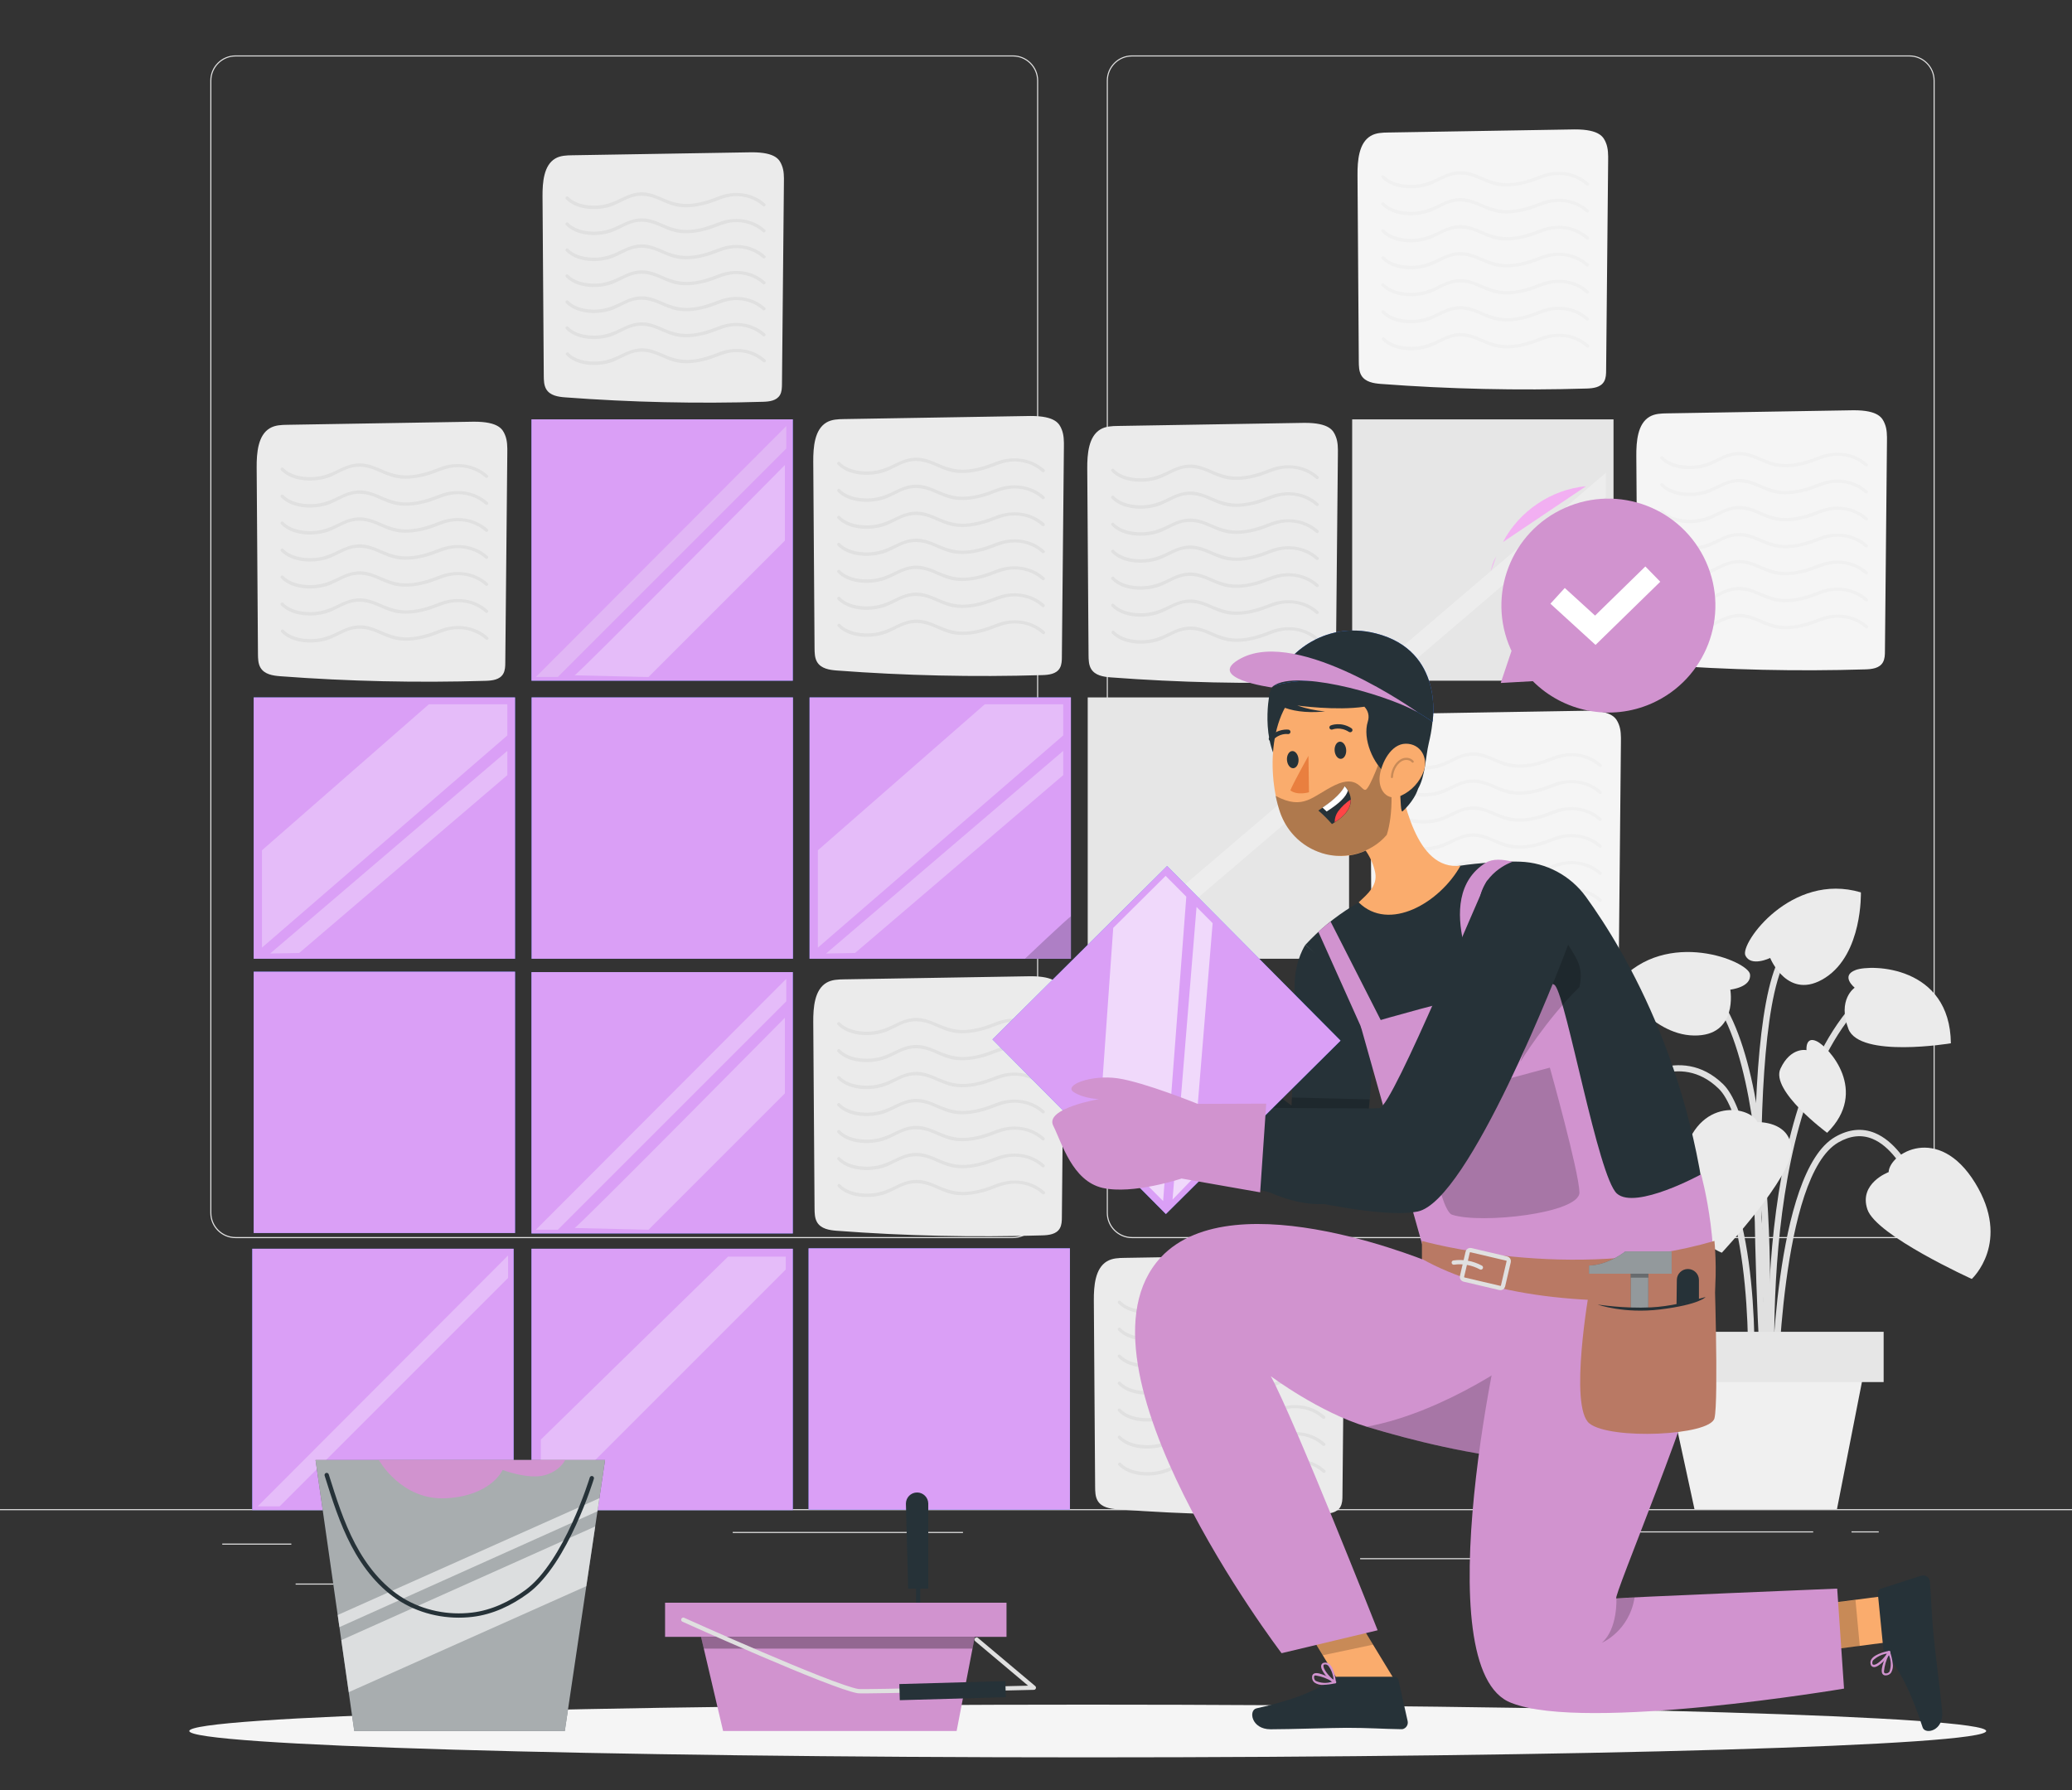 <?xml version="1.0" encoding="utf-8"?>
<!-- Generator: Adobe Illustrator 27.9.0, SVG Export Plug-In . SVG Version: 6.00 Build 0)  -->
<svg version="1.1" xmlns="http://www.w3.org/2000/svg" xmlns:xlink="http://www.w3.org/1999/xlink" x="0px" y="0px"
	 viewBox="0 0 481.71 416.26" style="enable-background:new 0 0 481.71 416.26;" xml:space="preserve">
<rect x="0" y="0" width="481.71" height="416.26" fill="#333333" stroke="none"/>
<style type="text/css">
	.st0{fill:#E0E0E0;}
	.st1{fill:#E6E6E6;}
	.st2{opacity:0.3;fill:#FFFFFF;}
	.st3{fill:#EBEBEB;}
	.st4{fill:#F5F5F5;}
	.st5{fill:#F0F0F0;}
	.st6{display:none;}
	.st7{display:inline;}
	.st8{fill:#407BFF;}
	.st9{opacity:0.9;}
	.st10{fill:#FFFFFF;}
	.st11{opacity:0.85;fill:#F4A6F4;}
	.st12{opacity:0.2;enable-background:new    ;}
	.st13{opacity:0.3;fill:#F2EBF2;}
	.st14{fill:none;stroke:#263238;stroke-linecap:round;stroke-linejoin:round;stroke-miterlimit:10;}
	.st15{fill:#263238;}
	.st16{fill:#D193CF;}
	.st17{opacity:0.3;}
	.st18{fill:none;stroke:#E0E0E0;stroke-linecap:round;stroke-linejoin:round;stroke-miterlimit:10;}
	.st19{opacity:0.6;fill:#FFFFFF;}
	.st20{fill:#FAAC6D;}
	.st21{fill:#E97F3F;}
	.st22{opacity:0.3;enable-background:new    ;}
	.st23{opacity:0.2;fill:none;stroke:#000000;stroke-width:0.5;stroke-linecap:round;stroke-linejoin:round;stroke-miterlimit:10;}
	.st24{fill:#FF4546;}
	.st25{fill:#B97964;}
	.st26{opacity:0.5;fill:#FFFFFF;}
	.st27{fill:none;stroke:#E0E0E0;stroke-miterlimit:10;}
	.st28{fill:none;stroke:#E0E0E0;stroke-linecap:round;stroke-miterlimit:10;}
	.st29{fill:#5C2783;}
	.st30{opacity:0.6;fill:#FFFFFF;enable-background:new    ;}
	
		.st31{opacity:0.2;fill:none;stroke:#000000;stroke-width:0.5;stroke-linecap:round;stroke-linejoin:round;stroke-miterlimit:10;enable-background:new    ;}
	.st32{opacity:0.67;fill:#5C2783;enable-background:new    ;}
	.st33{opacity:0.5;fill:#FFFFFF;enable-background:new    ;}
	.st34{opacity:0.6;fill:#D193CF;enable-background:new    ;}
</style>
<g id="Background_complete">
	<g>
		<g>
			<g>
				<g>
					<g>
						<path class="st0" d="M443.92,287.88H263.17c-3.23,0-5.86-2.63-5.86-5.86V18.74c0-3.23,2.63-5.86,5.86-5.86h180.75
							c3.23,0,5.86,2.63,5.86,5.86v263.27C449.78,285.25,447.15,287.88,443.92,287.88z M263.17,13.13c-3.09,0-5.61,2.52-5.61,5.61
							v263.27c0,3.09,2.52,5.61,5.61,5.61h180.75c3.09,0,5.61-2.52,5.61-5.61V18.74c0-3.09-2.52-5.61-5.61-5.61H263.17z"/>
					</g>
				</g>
				<g>
					<g>
						<path class="st0" d="M235.49,287.88H54.75c-3.23,0-5.86-2.63-5.86-5.86V18.74c0-3.23,2.63-5.86,5.86-5.86h180.75
							c3.23,0,5.86,2.63,5.86,5.86v263.27C241.35,285.25,238.73,287.88,235.49,287.88z M54.75,13.13c-3.09,0-5.61,2.52-5.61,5.61
							v263.27c0,3.09,2.52,5.61,5.61,5.61h180.75c3.09,0,5.61-2.52,5.61-5.61V18.74c0-3.09-2.52-5.61-5.61-5.61H54.75z"/>
					</g>
				</g>
			</g>
			<g>
				<g>
					<rect x="0" y="350.89" class="st0" width="500" height="0.25"/>
				</g>
			</g>
		</g>
		<rect x="51.67" y="358.9" class="st0" width="16.06" height="0.25"/>
		<rect x="170.35" y="356.19" class="st0" width="53.53" height="0.25"/>
		<rect x="68.73" y="368.19" class="st0" width="36.25" height="0.25"/>
		<rect x="378.35" y="356.06" class="st0" width="43.19" height="0.25"/>
		<rect x="430.45" y="356.06" class="st0" width="6.33" height="0.25"/>
		<rect x="316.21" y="362.29" class="st0" width="53.89" height="0.25"/>
	</g>
	<g>
		<g>
			<rect x="314.36" y="97.51" class="st1" width="60.76" height="60.76"/>
		</g>
		<polygon class="st2" points="318.19,157.07 373.33,109.95 373.33,115.59 324.94,156.94 		"/>
	</g>
	<g>
		<g>
			<path class="st3" d="M246.83,230.12c-0.53-1.29-1.38-3.15-7.29-3.13c-14.43,0.24-28.87,0.48-43.3,0.72
				c-1.4,0.02-2.86,0.06-4.1,0.79c-2.77,1.63-3.09,5.72-3.07,9.13c0.1,14.44,0.2,28.88,0.3,43.31c0.01,1.11,0.03,2.29,0.58,3.23
				c0.92,1.57,2.88,1.87,4.59,2c15.9,1.2,31.85,1.55,47.78,1.07c1.51-0.05,3.27-0.24,4.07-1.63c0.45-0.78,0.48-1.76,0.48-2.68
				c0.16-16.21,0.31-32.41,0.47-48.62C247.36,232.88,247.36,231.41,246.83,230.12z"/>
		</g>
		<g>
			<g>
				<path class="st0" d="M194.73,238.28c2.5,2.62,7.17,2.82,10.45,1.88c1.91-0.55,3.54-1.74,5.42-2.34c2.18-0.7,4.31-0.31,6.37,0.57
					c1.66,0.71,3.26,1.5,5.07,1.75c2.17,0.29,4.41-0.04,6.51-0.61c2.21-0.59,4.21-1.76,6.52-1.94c2.58-0.21,5.26,0.62,7.19,2.37
					c0.36,0.32,0.89-0.2,0.53-0.53c-3.05-2.77-7.47-3.25-11.23-1.77c-2.31,0.92-4.62,1.67-7.13,1.81c-2.33,0.13-4.32-0.51-6.42-1.44
					c-1.53-0.68-3.08-1.3-4.78-1.35c-1.9-0.05-3.59,0.64-5.26,1.47c-2.03,1.02-3.96,1.71-6.27,1.73c-2.23,0.02-4.84-0.46-6.44-2.13
					C194.93,237.4,194.4,237.93,194.73,238.28L194.73,238.28z"/>
			</g>
		</g>
		<g>
			<g>
				<path class="st0" d="M194.73,244.56c2.5,2.62,7.17,2.82,10.45,1.88c1.91-0.55,3.54-1.74,5.42-2.34c2.18-0.7,4.31-0.31,6.37,0.57
					c1.66,0.71,3.26,1.5,5.07,1.75c2.17,0.29,4.41-0.04,6.51-0.61c2.21-0.59,4.21-1.76,6.52-1.94c2.58-0.21,5.26,0.62,7.19,2.37
					c0.36,0.32,0.89-0.2,0.53-0.53c-3.05-2.77-7.47-3.25-11.23-1.77c-2.31,0.92-4.62,1.67-7.13,1.81c-2.33,0.13-4.32-0.51-6.42-1.44
					c-1.53-0.68-3.08-1.3-4.78-1.35c-1.9-0.05-3.59,0.64-5.26,1.47c-2.03,1.02-3.96,1.71-6.27,1.73c-2.23,0.02-4.84-0.46-6.44-2.13
					C194.93,243.68,194.4,244.21,194.73,244.56L194.73,244.56z"/>
			</g>
		</g>
		<g>
			<g>
				<path class="st0" d="M194.73,250.83c2.5,2.62,7.17,2.82,10.45,1.88c1.91-0.55,3.54-1.74,5.42-2.34c2.18-0.7,4.31-0.31,6.37,0.57
					c1.66,0.71,3.26,1.5,5.07,1.75c2.17,0.29,4.41-0.04,6.51-0.61c2.21-0.59,4.21-1.76,6.52-1.94c2.58-0.21,5.26,0.62,7.19,2.37
					c0.36,0.32,0.89-0.2,0.53-0.53c-3.05-2.77-7.47-3.25-11.23-1.77c-2.31,0.92-4.62,1.67-7.13,1.81c-2.33,0.13-4.32-0.51-6.42-1.44
					c-1.53-0.68-3.08-1.3-4.78-1.35c-1.9-0.05-3.59,0.64-5.26,1.47c-2.03,1.02-3.96,1.71-6.27,1.73c-2.23,0.02-4.84-0.46-6.44-2.13
					C194.93,249.95,194.4,250.48,194.73,250.83L194.73,250.83z"/>
			</g>
		</g>
		<g>
			<g>
				<path class="st0" d="M194.73,257.11c2.5,2.62,7.17,2.82,10.45,1.88c1.91-0.55,3.54-1.74,5.42-2.34c2.18-0.7,4.31-0.31,6.37,0.57
					c1.66,0.71,3.26,1.5,5.07,1.75c2.17,0.29,4.41-0.04,6.51-0.61c2.21-0.59,4.21-1.76,6.52-1.94c2.58-0.21,5.26,0.62,7.19,2.37
					c0.36,0.32,0.89-0.2,0.53-0.53c-3.05-2.77-7.47-3.25-11.23-1.77c-2.31,0.92-4.62,1.67-7.13,1.81c-2.33,0.13-4.32-0.51-6.42-1.44
					c-1.53-0.68-3.08-1.3-4.78-1.35c-1.9-0.05-3.59,0.64-5.26,1.47c-2.03,1.02-3.96,1.71-6.27,1.73c-2.23,0.02-4.84-0.46-6.44-2.13
					C194.93,256.23,194.4,256.76,194.73,257.11L194.73,257.11z"/>
			</g>
		</g>
		<g>
			<g>
				<path class="st0" d="M194.73,263.38c2.5,2.62,7.17,2.82,10.45,1.88c1.91-0.55,3.54-1.74,5.42-2.34c2.18-0.7,4.31-0.31,6.37,0.57
					c1.66,0.71,3.26,1.5,5.07,1.75c2.17,0.29,4.41-0.04,6.51-0.61c2.21-0.59,4.21-1.76,6.52-1.94c2.58-0.21,5.26,0.62,7.19,2.37
					c0.36,0.32,0.89-0.2,0.53-0.53c-3.05-2.77-7.47-3.25-11.23-1.77c-2.31,0.91-4.62,1.67-7.13,1.81c-2.33,0.13-4.32-0.51-6.42-1.44
					c-1.53-0.68-3.08-1.3-4.78-1.35c-1.9-0.05-3.59,0.64-5.26,1.47c-2.03,1.02-3.96,1.71-6.27,1.73c-2.23,0.02-4.84-0.46-6.44-2.13
					C194.93,262.5,194.4,263.03,194.73,263.38L194.73,263.38z"/>
			</g>
		</g>
		<g>
			<g>
				<path class="st0" d="M194.73,269.66c2.5,2.62,7.17,2.82,10.45,1.88c1.91-0.55,3.54-1.74,5.42-2.34c2.18-0.7,4.31-0.31,6.37,0.57
					c1.66,0.71,3.26,1.5,5.07,1.75c2.17,0.29,4.41-0.04,6.51-0.61c2.21-0.59,4.21-1.76,6.52-1.94c2.58-0.21,5.26,0.62,7.19,2.37
					c0.36,0.32,0.89-0.2,0.53-0.53c-3.05-2.77-7.47-3.25-11.23-1.77c-2.31,0.92-4.62,1.67-7.13,1.81c-2.33,0.13-4.32-0.51-6.42-1.44
					c-1.53-0.68-3.08-1.3-4.78-1.35c-1.9-0.05-3.59,0.64-5.26,1.47c-2.03,1.02-3.96,1.71-6.27,1.73c-2.23,0.02-4.84-0.46-6.44-2.13
					C194.93,268.78,194.4,269.31,194.73,269.66L194.73,269.66z"/>
			</g>
		</g>
		<g>
			<g>
				<path class="st0" d="M194.8,275.93c2.5,2.62,7.17,2.82,10.45,1.88c1.91-0.55,3.54-1.74,5.42-2.34c2.18-0.7,4.31-0.31,6.37,0.57
					c1.66,0.71,3.26,1.5,5.07,1.75c2.17,0.29,4.41-0.04,6.51-0.61c2.21-0.59,4.21-1.76,6.52-1.94c2.58-0.21,5.26,0.62,7.19,2.37
					c0.36,0.32,0.89-0.2,0.53-0.53c-3.05-2.77-7.47-3.25-11.23-1.77c-2.31,0.92-4.62,1.67-7.13,1.81c-2.33,0.13-4.32-0.51-6.42-1.44
					c-1.53-0.68-3.08-1.3-4.78-1.35c-1.9-0.05-3.59,0.64-5.26,1.47c-2.03,1.02-3.96,1.71-6.27,1.73c-2.23,0.02-4.84-0.46-6.44-2.13
					C195,275.05,194.47,275.58,194.8,275.93L194.8,275.93z"/>
			</g>
		</g>
	</g>
	<g>
		<g>
			<path class="st3" d="M312.06,294.88c-0.53-1.29-1.38-3.15-7.29-3.13c-14.43,0.24-28.87,0.48-43.3,0.72
				c-1.4,0.02-2.86,0.06-4.1,0.79c-2.77,1.63-3.09,5.72-3.07,9.13c0.1,14.44,0.2,28.88,0.3,43.31c0.01,1.11,0.03,2.29,0.58,3.23
				c0.92,1.57,2.88,1.87,4.59,2c15.9,1.2,31.85,1.55,47.78,1.07c1.51-0.05,3.27-0.24,4.07-1.63c0.45-0.78,0.48-1.76,0.48-2.68
				c0.16-16.21,0.31-32.41,0.47-48.62C312.59,297.64,312.6,296.17,312.06,294.88z"/>
		</g>
		<g>
			<g>
				<path class="st0" d="M259.96,303.04c2.5,2.62,7.17,2.82,10.45,1.88c1.91-0.55,3.54-1.74,5.42-2.34c2.18-0.7,4.31-0.31,6.37,0.57
					c1.66,0.71,3.26,1.5,5.07,1.75c2.17,0.29,4.41-0.04,6.51-0.61c2.21-0.59,4.21-1.76,6.52-1.94c2.58-0.21,5.26,0.62,7.19,2.37
					c0.36,0.32,0.89-0.2,0.53-0.53c-3.05-2.77-7.47-3.25-11.23-1.77c-2.31,0.91-4.62,1.67-7.13,1.81c-2.33,0.13-4.32-0.51-6.42-1.44
					c-1.53-0.68-3.08-1.3-4.78-1.35c-1.9-0.05-3.59,0.64-5.26,1.47c-2.03,1.02-3.96,1.71-6.27,1.73c-2.23,0.02-4.84-0.46-6.44-2.13
					C260.16,302.16,259.63,302.69,259.96,303.04L259.96,303.04z"/>
			</g>
		</g>
		<g>
			<g>
				<path class="st0" d="M259.96,309.32c2.5,2.62,7.17,2.82,10.45,1.88c1.91-0.55,3.54-1.74,5.42-2.34c2.18-0.7,4.31-0.31,6.37,0.57
					c1.66,0.71,3.26,1.5,5.07,1.75c2.17,0.29,4.41-0.04,6.51-0.61c2.21-0.59,4.21-1.76,6.52-1.94c2.58-0.21,5.26,0.62,7.19,2.37
					c0.36,0.32,0.89-0.2,0.53-0.53c-3.05-2.77-7.47-3.25-11.23-1.77c-2.31,0.92-4.62,1.67-7.13,1.81c-2.33,0.13-4.32-0.51-6.42-1.44
					c-1.53-0.68-3.08-1.3-4.78-1.35c-1.9-0.05-3.59,0.64-5.26,1.47c-2.03,1.02-3.96,1.71-6.27,1.73c-2.23,0.02-4.84-0.46-6.44-2.13
					C260.16,308.44,259.63,308.97,259.96,309.32L259.96,309.32z"/>
			</g>
		</g>
		<g>
			<g>
				<path class="st0" d="M259.96,315.59c2.5,2.62,7.17,2.82,10.45,1.88c1.91-0.55,3.54-1.74,5.42-2.34c2.18-0.7,4.31-0.31,6.37,0.57
					c1.66,0.71,3.26,1.5,5.07,1.75c2.17,0.29,4.41-0.04,6.51-0.61c2.21-0.59,4.21-1.76,6.52-1.94c2.58-0.21,5.26,0.62,7.19,2.37
					c0.36,0.32,0.89-0.2,0.53-0.53c-3.05-2.77-7.47-3.25-11.23-1.77c-2.31,0.92-4.62,1.67-7.13,1.81c-2.33,0.13-4.32-0.51-6.42-1.44
					c-1.53-0.68-3.08-1.3-4.78-1.35c-1.9-0.05-3.59,0.64-5.26,1.47c-2.03,1.02-3.96,1.71-6.27,1.73c-2.23,0.02-4.84-0.46-6.44-2.13
					C260.16,314.71,259.63,315.24,259.96,315.59L259.96,315.59z"/>
			</g>
		</g>
		<g>
			<g>
				<path class="st0" d="M259.96,321.87c2.5,2.62,7.17,2.82,10.45,1.88c1.91-0.55,3.54-1.74,5.42-2.34c2.18-0.7,4.31-0.31,6.37,0.57
					c1.66,0.71,3.26,1.5,5.07,1.75c2.17,0.29,4.41-0.04,6.51-0.61c2.21-0.59,4.21-1.76,6.52-1.94c2.58-0.21,5.26,0.62,7.19,2.37
					c0.36,0.32,0.89-0.2,0.53-0.53c-3.05-2.77-7.47-3.25-11.23-1.77c-2.31,0.91-4.62,1.67-7.13,1.81c-2.33,0.13-4.32-0.51-6.42-1.44
					c-1.53-0.68-3.08-1.3-4.78-1.35c-1.9-0.05-3.59,0.64-5.26,1.47c-2.03,1.02-3.96,1.71-6.27,1.73c-2.23,0.02-4.84-0.46-6.44-2.13
					C260.16,320.99,259.63,321.52,259.96,321.87L259.96,321.87z"/>
			</g>
		</g>
		<g>
			<g>
				<path class="st0" d="M259.96,328.14c2.5,2.62,7.17,2.82,10.45,1.88c1.91-0.55,3.54-1.74,5.42-2.34c2.18-0.7,4.31-0.31,6.37,0.57
					c1.66,0.71,3.26,1.5,5.07,1.75c2.17,0.29,4.41-0.04,6.51-0.61c2.21-0.59,4.21-1.76,6.52-1.94c2.58-0.21,5.26,0.62,7.19,2.37
					c0.36,0.32,0.89-0.2,0.53-0.53c-3.05-2.77-7.47-3.25-11.23-1.77c-2.31,0.92-4.62,1.67-7.13,1.81c-2.33,0.13-4.32-0.51-6.42-1.44
					c-1.53-0.68-3.08-1.3-4.78-1.35c-1.9-0.05-3.59,0.64-5.26,1.47c-2.03,1.02-3.96,1.71-6.27,1.73c-2.23,0.02-4.84-0.46-6.44-2.13
					C260.16,327.26,259.63,327.79,259.96,328.14L259.96,328.14z"/>
			</g>
		</g>
		<g>
			<g>
				<path class="st0" d="M259.96,334.42c2.5,2.62,7.17,2.82,10.45,1.88c1.91-0.55,3.54-1.74,5.42-2.34c2.18-0.7,4.31-0.31,6.37,0.57
					c1.66,0.71,3.26,1.5,5.07,1.75c2.17,0.29,4.41-0.04,6.51-0.61c2.21-0.59,4.21-1.76,6.52-1.94c2.58-0.21,5.26,0.62,7.19,2.37
					c0.36,0.32,0.89-0.2,0.53-0.53c-3.05-2.77-7.47-3.25-11.23-1.77c-2.31,0.92-4.62,1.67-7.13,1.81c-2.33,0.13-4.32-0.51-6.42-1.44
					c-1.53-0.68-3.08-1.3-4.78-1.35c-1.9-0.05-3.59,0.64-5.26,1.47c-2.03,1.02-3.96,1.71-6.27,1.73c-2.23,0.02-4.84-0.46-6.44-2.13
					C260.16,333.54,259.63,334.07,259.96,334.42L259.96,334.42z"/>
			</g>
		</g>
		<g>
			<g>
				<path class="st0" d="M260.03,340.69c2.5,2.62,7.17,2.82,10.45,1.88c1.91-0.55,3.54-1.74,5.42-2.34c2.18-0.7,4.31-0.31,6.37,0.57
					c1.66,0.71,3.26,1.5,5.07,1.75c2.17,0.29,4.41-0.04,6.51-0.61c2.21-0.59,4.21-1.76,6.52-1.94c2.58-0.21,5.26,0.62,7.19,2.37
					c0.36,0.32,0.89-0.2,0.53-0.53c-3.05-2.77-7.47-3.25-11.23-1.77c-2.31,0.91-4.62,1.67-7.13,1.81c-2.33,0.13-4.32-0.51-6.42-1.44
					c-1.53-0.68-3.08-1.3-4.78-1.35c-1.9-0.05-3.59,0.64-5.26,1.47c-2.03,1.02-3.96,1.71-6.27,1.73c-2.23,0.02-4.84-0.46-6.44-2.13
					C260.23,339.81,259.7,340.34,260.03,340.69L260.03,340.69z"/>
			</g>
		</g>
	</g>
	<g>
		<g>
			<path class="st3" d="M310.53,101.45c-0.53-1.29-1.38-3.15-7.29-3.13c-14.43,0.24-28.87,0.48-43.3,0.72
				c-1.4,0.02-2.86,0.06-4.1,0.79c-2.77,1.63-3.09,5.72-3.07,9.13c0.1,14.44,0.2,28.87,0.3,43.31c0.01,1.11,0.03,2.29,0.58,3.23
				c0.92,1.57,2.88,1.87,4.59,2c15.9,1.2,31.85,1.55,47.78,1.07c1.51-0.05,3.27-0.24,4.07-1.63c0.45-0.78,0.48-1.76,0.48-2.68
				c0.16-16.21,0.31-32.41,0.47-48.62C311.06,104.22,311.07,102.75,310.53,101.45z"/>
		</g>
		<g>
			<g>
				<path class="st0" d="M258.43,109.62c2.5,2.62,7.17,2.82,10.45,1.88c1.91-0.55,3.54-1.74,5.42-2.34c2.18-0.7,4.31-0.31,6.37,0.57
					c1.66,0.71,3.26,1.5,5.07,1.75c2.17,0.29,4.41-0.04,6.51-0.61c2.21-0.59,4.21-1.76,6.52-1.94c2.58-0.21,5.26,0.62,7.19,2.37
					c0.36,0.32,0.89-0.2,0.53-0.53c-3.05-2.77-7.47-3.25-11.23-1.77c-2.31,0.92-4.62,1.67-7.13,1.81c-2.33,0.13-4.32-0.51-6.42-1.44
					c-1.53-0.68-3.08-1.3-4.78-1.35c-1.9-0.05-3.59,0.64-5.26,1.47c-2.03,1.02-3.96,1.71-6.27,1.73c-2.23,0.02-4.84-0.46-6.44-2.13
					C258.63,108.74,258.1,109.27,258.43,109.62L258.43,109.62z"/>
			</g>
		</g>
		<g>
			<g>
				<path class="st0" d="M258.43,115.89c2.5,2.62,7.17,2.82,10.45,1.88c1.91-0.55,3.54-1.74,5.42-2.34c2.18-0.7,4.31-0.31,6.37,0.57
					c1.66,0.71,3.26,1.5,5.07,1.75c2.17,0.29,4.41-0.04,6.51-0.61c2.21-0.59,4.21-1.76,6.52-1.94c2.58-0.21,5.26,0.62,7.19,2.37
					c0.36,0.32,0.89-0.2,0.53-0.53c-3.05-2.77-7.47-3.25-11.23-1.77c-2.31,0.92-4.62,1.67-7.13,1.81c-2.33,0.13-4.32-0.51-6.42-1.44
					c-1.53-0.68-3.08-1.3-4.78-1.35c-1.9-0.05-3.59,0.64-5.26,1.47c-2.03,1.02-3.96,1.71-6.27,1.73c-2.23,0.02-4.84-0.46-6.44-2.13
					C258.63,115.01,258.1,115.54,258.43,115.89L258.43,115.89z"/>
			</g>
		</g>
		<g>
			<g>
				<path class="st0" d="M258.43,122.17c2.5,2.62,7.17,2.82,10.45,1.88c1.91-0.55,3.54-1.74,5.42-2.34c2.18-0.7,4.31-0.31,6.37,0.57
					c1.66,0.71,3.26,1.5,5.07,1.75c2.17,0.29,4.41-0.04,6.51-0.61c2.21-0.59,4.21-1.76,6.52-1.94c2.58-0.21,5.26,0.62,7.19,2.37
					c0.36,0.32,0.89-0.2,0.53-0.53c-3.05-2.77-7.47-3.25-11.23-1.77c-2.31,0.92-4.62,1.67-7.13,1.81c-2.33,0.13-4.32-0.51-6.42-1.44
					c-1.53-0.68-3.08-1.3-4.78-1.35c-1.9-0.05-3.59,0.64-5.26,1.47c-2.03,1.02-3.96,1.71-6.27,1.73c-2.23,0.02-4.84-0.46-6.44-2.13
					C258.63,121.29,258.1,121.82,258.43,122.17L258.43,122.17z"/>
			</g>
		</g>
		<g>
			<g>
				<path class="st0" d="M258.43,128.44c2.5,2.62,7.17,2.82,10.45,1.88c1.91-0.55,3.54-1.74,5.42-2.34c2.18-0.7,4.31-0.31,6.37,0.57
					c1.66,0.71,3.26,1.5,5.07,1.75c2.17,0.29,4.41-0.04,6.51-0.61c2.21-0.59,4.21-1.76,6.52-1.94c2.58-0.21,5.26,0.62,7.19,2.37
					c0.36,0.32,0.89-0.2,0.53-0.53c-3.05-2.77-7.47-3.25-11.23-1.77c-2.31,0.92-4.62,1.67-7.13,1.81c-2.33,0.13-4.32-0.51-6.42-1.44
					c-1.53-0.68-3.08-1.3-4.78-1.35c-1.9-0.05-3.59,0.64-5.26,1.47c-2.03,1.02-3.96,1.71-6.27,1.73c-2.23,0.02-4.84-0.46-6.44-2.13
					C258.63,127.56,258.1,128.09,258.43,128.44L258.43,128.44z"/>
			</g>
		</g>
		<g>
			<g>
				<path class="st0" d="M258.43,134.72c2.5,2.62,7.17,2.82,10.45,1.88c1.91-0.55,3.54-1.74,5.42-2.34c2.18-0.7,4.31-0.31,6.37,0.57
					c1.66,0.71,3.26,1.5,5.07,1.75c2.17,0.29,4.41-0.04,6.51-0.61c2.21-0.59,4.21-1.76,6.52-1.94c2.58-0.21,5.26,0.62,7.19,2.37
					c0.36,0.32,0.89-0.2,0.53-0.53c-3.05-2.77-7.47-3.25-11.23-1.77c-2.31,0.92-4.62,1.67-7.13,1.81c-2.33,0.13-4.32-0.51-6.42-1.44
					c-1.53-0.68-3.08-1.3-4.78-1.35c-1.9-0.05-3.59,0.64-5.26,1.47c-2.03,1.02-3.96,1.71-6.27,1.73c-2.23,0.02-4.84-0.46-6.44-2.13
					C258.63,133.84,258.1,134.37,258.43,134.72L258.43,134.72z"/>
			</g>
		</g>
		<g>
			<g>
				<path class="st0" d="M258.43,140.99c2.5,2.62,7.17,2.82,10.45,1.88c1.91-0.55,3.54-1.74,5.42-2.34c2.18-0.7,4.31-0.31,6.37,0.57
					c1.66,0.71,3.26,1.5,5.07,1.75c2.17,0.29,4.41-0.04,6.51-0.61c2.21-0.59,4.21-1.76,6.52-1.94c2.58-0.21,5.26,0.62,7.19,2.37
					c0.36,0.32,0.89-0.2,0.53-0.53c-3.05-2.77-7.47-3.25-11.23-1.77c-2.31,0.92-4.62,1.67-7.13,1.81c-2.33,0.13-4.32-0.51-6.42-1.44
					c-1.53-0.68-3.08-1.3-4.78-1.35c-1.9-0.05-3.59,0.64-5.26,1.47c-2.03,1.02-3.96,1.71-6.27,1.73c-2.23,0.02-4.84-0.46-6.44-2.13
					C258.63,140.11,258.1,140.65,258.43,140.99L258.43,140.99z"/>
			</g>
		</g>
		<g>
			<g>
				<path class="st0" d="M258.5,147.27c2.5,2.62,7.17,2.82,10.45,1.88c1.91-0.55,3.54-1.74,5.42-2.34c2.18-0.7,4.31-0.31,6.37,0.57
					c1.66,0.71,3.26,1.5,5.07,1.75c2.17,0.29,4.41-0.04,6.51-0.61c2.21-0.59,4.21-1.76,6.52-1.94c2.58-0.21,5.26,0.62,7.19,2.37
					c0.36,0.32,0.89-0.2,0.53-0.53c-3.05-2.77-7.47-3.25-11.23-1.77c-2.31,0.92-4.62,1.67-7.13,1.81c-2.33,0.13-4.32-0.51-6.42-1.44
					c-1.53-0.68-3.08-1.3-4.78-1.35c-1.9-0.05-3.59,0.64-5.26,1.47c-2.03,1.02-3.96,1.71-6.27,1.73c-2.23,0.02-4.84-0.46-6.44-2.13
					C258.7,146.39,258.17,146.92,258.5,147.27L258.5,147.27z"/>
			</g>
		</g>
	</g>
	<g>
		<g>
			<path class="st4" d="M373.36,33.22c-0.53-1.29-1.38-3.15-7.29-3.13c-14.43,0.24-28.87,0.48-43.3,0.72
				c-1.4,0.02-2.87,0.06-4.1,0.79c-2.77,1.63-3.09,5.72-3.07,9.13c0.1,14.44,0.2,28.87,0.3,43.31c0.01,1.11,0.03,2.29,0.58,3.23
				c0.92,1.57,2.88,1.87,4.59,2c15.9,1.2,31.85,1.55,47.78,1.07c1.51-0.05,3.27-0.24,4.07-1.63c0.45-0.78,0.48-1.76,0.48-2.68
				c0.16-16.21,0.31-32.41,0.47-48.62C373.89,35.99,373.89,34.52,373.36,33.22z"/>
		</g>
		<g>
			<g>
				<path class="st5" d="M321.25,41.39c2.5,2.62,7.17,2.82,10.45,1.88c1.91-0.55,3.54-1.74,5.42-2.34c2.18-0.7,4.31-0.31,6.37,0.57
					c1.66,0.71,3.26,1.5,5.07,1.75c2.17,0.29,4.41-0.04,6.51-0.61c2.21-0.59,4.21-1.76,6.52-1.94c2.58-0.21,5.26,0.62,7.19,2.37
					c0.36,0.32,0.89-0.2,0.53-0.53c-3.05-2.77-7.47-3.25-11.23-1.77c-2.31,0.92-4.62,1.67-7.13,1.81c-2.33,0.13-4.32-0.51-6.42-1.44
					c-1.53-0.68-3.08-1.3-4.78-1.35c-1.9-0.05-3.59,0.64-5.26,1.47c-2.03,1.02-3.96,1.71-6.27,1.73c-2.23,0.02-4.84-0.46-6.44-2.13
					C321.45,40.51,320.92,41.04,321.25,41.39L321.25,41.39z"/>
			</g>
		</g>
		<g>
			<g>
				<path class="st5" d="M321.25,47.66c2.5,2.62,7.17,2.82,10.45,1.88c1.91-0.55,3.54-1.74,5.42-2.34c2.18-0.7,4.31-0.31,6.37,0.57
					c1.66,0.71,3.26,1.5,5.07,1.75c2.17,0.29,4.41-0.04,6.51-0.61c2.21-0.59,4.21-1.76,6.52-1.94c2.58-0.21,5.26,0.62,7.19,2.37
					c0.36,0.32,0.89-0.2,0.53-0.53c-3.05-2.77-7.47-3.25-11.23-1.77c-2.31,0.92-4.62,1.67-7.13,1.81c-2.33,0.13-4.32-0.51-6.42-1.44
					c-1.53-0.68-3.08-1.3-4.78-1.35c-1.9-0.05-3.59,0.64-5.26,1.47c-2.03,1.02-3.96,1.71-6.27,1.73c-2.23,0.02-4.84-0.46-6.44-2.13
					C321.45,46.78,320.92,47.31,321.25,47.66L321.25,47.66z"/>
			</g>
		</g>
		<g>
			<g>
				<path class="st5" d="M321.25,53.94c2.5,2.62,7.17,2.82,10.45,1.88c1.91-0.55,3.54-1.74,5.42-2.34c2.18-0.7,4.31-0.31,6.37,0.57
					c1.66,0.71,3.26,1.5,5.07,1.75c2.17,0.29,4.41-0.04,6.51-0.61c2.21-0.59,4.21-1.76,6.52-1.94c2.58-0.21,5.26,0.62,7.19,2.37
					c0.36,0.32,0.89-0.2,0.53-0.53c-3.05-2.77-7.47-3.25-11.23-1.77c-2.31,0.92-4.62,1.67-7.13,1.81c-2.33,0.13-4.32-0.51-6.42-1.44
					c-1.53-0.68-3.08-1.3-4.78-1.35c-1.9-0.05-3.59,0.64-5.26,1.47c-2.03,1.02-3.96,1.71-6.27,1.73c-2.23,0.02-4.84-0.46-6.44-2.13
					C321.45,53.06,320.92,53.59,321.25,53.94L321.25,53.94z"/>
			</g>
		</g>
		<g>
			<g>
				<path class="st5" d="M321.25,60.21c2.5,2.62,7.17,2.82,10.45,1.88c1.91-0.55,3.54-1.74,5.42-2.34c2.18-0.7,4.31-0.31,6.37,0.57
					c1.66,0.71,3.26,1.5,5.07,1.75c2.17,0.29,4.41-0.04,6.51-0.61c2.21-0.59,4.21-1.76,6.52-1.94c2.58-0.21,5.26,0.62,7.19,2.37
					c0.36,0.32,0.89-0.2,0.53-0.53c-3.05-2.77-7.47-3.25-11.23-1.77c-2.31,0.92-4.62,1.67-7.13,1.81c-2.33,0.13-4.32-0.51-6.42-1.44
					c-1.53-0.68-3.08-1.3-4.78-1.35c-1.9-0.05-3.59,0.64-5.26,1.47c-2.03,1.02-3.96,1.71-6.27,1.73c-2.23,0.02-4.84-0.46-6.44-2.13
					C321.45,59.33,320.92,59.86,321.25,60.21L321.25,60.21z"/>
			</g>
		</g>
		<g>
			<g>
				<path class="st5" d="M321.25,66.49c2.5,2.62,7.17,2.82,10.45,1.88c1.91-0.55,3.54-1.74,5.42-2.34c2.18-0.7,4.31-0.31,6.37,0.57
					c1.66,0.71,3.26,1.5,5.07,1.75c2.17,0.29,4.41-0.04,6.51-0.61c2.21-0.59,4.21-1.76,6.52-1.94c2.58-0.21,5.26,0.62,7.19,2.37
					c0.36,0.32,0.89-0.2,0.53-0.53c-3.05-2.77-7.47-3.25-11.23-1.77c-2.31,0.92-4.62,1.67-7.13,1.81c-2.33,0.13-4.32-0.51-6.42-1.44
					c-1.53-0.68-3.08-1.3-4.78-1.35c-1.9-0.05-3.59,0.64-5.26,1.47c-2.03,1.02-3.96,1.71-6.27,1.73c-2.23,0.02-4.84-0.46-6.44-2.13
					C321.45,65.61,320.92,66.14,321.25,66.49L321.25,66.49z"/>
			</g>
		</g>
		<g>
			<g>
				<path class="st5" d="M321.25,72.77c2.5,2.62,7.17,2.82,10.45,1.88c1.91-0.55,3.54-1.74,5.42-2.34c2.18-0.7,4.31-0.31,6.37,0.57
					c1.66,0.71,3.26,1.5,5.07,1.75c2.17,0.29,4.41-0.04,6.51-0.61c2.21-0.59,4.21-1.76,6.52-1.94c2.58-0.21,5.26,0.62,7.19,2.37
					c0.36,0.32,0.89-0.2,0.53-0.53c-3.05-2.77-7.47-3.25-11.23-1.77c-2.31,0.92-4.62,1.67-7.13,1.81c-2.33,0.13-4.32-0.51-6.42-1.44
					c-1.53-0.68-3.08-1.3-4.78-1.35c-1.9-0.05-3.59,0.64-5.26,1.47c-2.03,1.02-3.96,1.71-6.27,1.73c-2.23,0.02-4.84-0.46-6.44-2.13
					C321.45,71.88,320.92,72.42,321.25,72.77L321.25,72.77z"/>
			</g>
		</g>
		<g>
			<g>
				<path class="st5" d="M321.32,79.04c2.5,2.62,7.17,2.82,10.45,1.88c1.91-0.55,3.54-1.74,5.42-2.34c2.18-0.7,4.31-0.31,6.37,0.57
					c1.66,0.71,3.26,1.5,5.07,1.75c2.17,0.29,4.41-0.04,6.51-0.61c2.21-0.59,4.21-1.76,6.52-1.94c2.58-0.21,5.26,0.62,7.19,2.37
					c0.36,0.32,0.89-0.2,0.53-0.53c-3.05-2.77-7.47-3.25-11.23-1.77c-2.31,0.92-4.62,1.67-7.13,1.81c-2.33,0.13-4.32-0.51-6.42-1.44
					c-1.53-0.68-3.08-1.3-4.78-1.35c-1.9-0.05-3.59,0.64-5.26,1.47c-2.03,1.02-3.96,1.71-6.27,1.73c-2.23,0.02-4.84-0.46-6.44-2.13
					C321.52,78.16,320.99,78.69,321.32,79.04L321.32,79.04z"/>
			</g>
		</g>
	</g>
	<g>
		<g>
			<path class="st4" d="M438.18,98.52c-0.53-1.29-1.38-3.15-7.29-3.13c-14.43,0.24-28.87,0.48-43.3,0.72
				c-1.4,0.02-2.86,0.06-4.1,0.79c-2.77,1.63-3.09,5.72-3.07,9.13c0.1,14.44,0.2,28.88,0.3,43.31c0.01,1.11,0.03,2.29,0.58,3.23
				c0.92,1.57,2.88,1.87,4.59,2c15.9,1.2,31.85,1.55,47.78,1.07c1.51-0.05,3.27-0.24,4.07-1.63c0.45-0.78,0.48-1.76,0.48-2.68
				c0.16-16.21,0.31-32.41,0.47-48.62C438.71,101.28,438.72,99.82,438.18,98.52z"/>
		</g>
		<g>
			<g>
				<path class="st5" d="M386.08,106.69c2.5,2.62,7.17,2.82,10.45,1.88c1.91-0.55,3.54-1.74,5.42-2.34c2.18-0.7,4.31-0.31,6.37,0.57
					c1.66,0.71,3.26,1.5,5.07,1.75c2.17,0.29,4.41-0.04,6.51-0.61c2.21-0.59,4.21-1.76,6.52-1.94c2.58-0.21,5.26,0.62,7.19,2.37
					c0.36,0.32,0.89-0.2,0.53-0.53c-3.05-2.77-7.47-3.25-11.23-1.77c-2.31,0.92-4.62,1.67-7.13,1.81c-2.33,0.13-4.32-0.51-6.42-1.44
					c-1.53-0.68-3.08-1.3-4.78-1.35c-1.9-0.05-3.59,0.64-5.26,1.47c-2.03,1.02-3.96,1.71-6.27,1.73c-2.23,0.02-4.84-0.46-6.44-2.13
					C386.28,105.8,385.75,106.34,386.08,106.69L386.08,106.69z"/>
			</g>
		</g>
		<g>
			<g>
				<path class="st5" d="M386.08,112.96c2.5,2.62,7.17,2.82,10.45,1.88c1.91-0.55,3.54-1.74,5.42-2.34c2.18-0.7,4.31-0.31,6.37,0.57
					c1.66,0.71,3.26,1.5,5.07,1.75c2.17,0.29,4.41-0.04,6.51-0.61c2.21-0.59,4.21-1.76,6.52-1.94c2.58-0.21,5.26,0.62,7.19,2.37
					c0.36,0.32,0.89-0.2,0.53-0.53c-3.05-2.77-7.47-3.25-11.23-1.77c-2.31,0.92-4.62,1.67-7.13,1.81c-2.33,0.13-4.32-0.51-6.42-1.44
					c-1.53-0.68-3.08-1.3-4.78-1.35c-1.9-0.05-3.59,0.64-5.26,1.47c-2.03,1.02-3.96,1.71-6.27,1.73c-2.23,0.02-4.84-0.46-6.44-2.13
					C386.28,112.08,385.75,112.61,386.08,112.96L386.08,112.96z"/>
			</g>
		</g>
		<g>
			<g>
				<path class="st5" d="M386.08,119.24c2.5,2.62,7.17,2.82,10.45,1.88c1.91-0.55,3.54-1.74,5.42-2.34c2.18-0.7,4.31-0.31,6.37,0.57
					c1.66,0.71,3.26,1.5,5.07,1.75c2.17,0.29,4.41-0.04,6.51-0.61c2.21-0.59,4.21-1.76,6.52-1.94c2.58-0.21,5.26,0.62,7.19,2.37
					c0.36,0.32,0.89-0.2,0.53-0.53c-3.05-2.77-7.47-3.25-11.23-1.77c-2.31,0.92-4.62,1.67-7.13,1.81c-2.33,0.13-4.32-0.51-6.42-1.44
					c-1.53-0.68-3.08-1.3-4.78-1.35c-1.9-0.05-3.59,0.64-5.26,1.47c-2.03,1.02-3.96,1.71-6.27,1.73c-2.23,0.02-4.84-0.46-6.44-2.13
					C386.28,118.36,385.75,118.89,386.08,119.24L386.08,119.24z"/>
			</g>
		</g>
		<g>
			<g>
				<path class="st5" d="M386.08,125.51c2.5,2.62,7.17,2.82,10.45,1.88c1.91-0.55,3.54-1.74,5.42-2.34c2.18-0.7,4.31-0.31,6.37,0.57
					c1.66,0.71,3.26,1.5,5.07,1.75c2.17,0.29,4.41-0.04,6.51-0.61c2.21-0.59,4.21-1.76,6.52-1.94c2.58-0.21,5.26,0.62,7.19,2.37
					c0.36,0.32,0.89-0.2,0.53-0.53c-3.05-2.77-7.47-3.25-11.23-1.77c-2.31,0.92-4.62,1.67-7.13,1.81c-2.33,0.13-4.32-0.51-6.42-1.44
					c-1.53-0.68-3.08-1.3-4.78-1.35c-1.9-0.05-3.59,0.64-5.26,1.47c-2.03,1.02-3.96,1.71-6.27,1.73c-2.23,0.02-4.84-0.46-6.44-2.13
					C386.28,124.63,385.75,125.16,386.08,125.51L386.08,125.51z"/>
			</g>
		</g>
		<g>
			<g>
				<path class="st5" d="M386.08,131.79c2.5,2.62,7.17,2.82,10.45,1.88c1.91-0.55,3.54-1.74,5.42-2.34c2.18-0.7,4.31-0.31,6.37,0.57
					c1.66,0.71,3.26,1.5,5.07,1.75c2.17,0.29,4.41-0.04,6.51-0.61c2.21-0.59,4.21-1.76,6.52-1.94c2.58-0.21,5.26,0.62,7.19,2.37
					c0.36,0.32,0.89-0.2,0.53-0.53c-3.05-2.77-7.47-3.25-11.23-1.77c-2.31,0.92-4.62,1.67-7.13,1.81c-2.33,0.13-4.32-0.51-6.42-1.44
					c-1.53-0.68-3.08-1.3-4.78-1.35c-1.9-0.05-3.59,0.64-5.26,1.47c-2.03,1.02-3.96,1.71-6.27,1.73c-2.23,0.02-4.84-0.46-6.44-2.13
					C386.28,130.91,385.75,131.44,386.08,131.79L386.08,131.79z"/>
			</g>
		</g>
		<g>
			<g>
				<path class="st5" d="M386.08,138.06c2.5,2.62,7.17,2.82,10.45,1.88c1.91-0.55,3.54-1.74,5.42-2.34c2.18-0.7,4.31-0.31,6.37,0.57
					c1.66,0.71,3.26,1.5,5.07,1.75c2.17,0.29,4.41-0.04,6.51-0.61c2.21-0.59,4.21-1.76,6.52-1.94c2.58-0.21,5.26,0.62,7.19,2.37
					c0.36,0.32,0.89-0.2,0.53-0.53c-3.05-2.77-7.47-3.25-11.23-1.77c-2.31,0.92-4.62,1.67-7.13,1.81c-2.33,0.13-4.32-0.51-6.42-1.44
					c-1.53-0.68-3.08-1.3-4.78-1.35c-1.9-0.05-3.59,0.64-5.26,1.47c-2.03,1.02-3.96,1.71-6.27,1.73c-2.23,0.02-4.84-0.46-6.44-2.13
					C386.28,137.18,385.75,137.71,386.08,138.06L386.08,138.06z"/>
			</g>
		</g>
		<g>
			<g>
				<path class="st5" d="M386.15,144.34c2.5,2.62,7.17,2.82,10.45,1.88c1.91-0.55,3.54-1.74,5.42-2.34c2.18-0.7,4.31-0.31,6.37,0.57
					c1.66,0.71,3.26,1.5,5.07,1.75c2.17,0.29,4.41-0.04,6.51-0.61c2.21-0.59,4.21-1.76,6.52-1.94c2.58-0.21,5.26,0.62,7.19,2.37
					c0.36,0.32,0.89-0.2,0.53-0.53c-3.05-2.77-7.47-3.25-11.23-1.77c-2.31,0.92-4.62,1.67-7.13,1.81c-2.33,0.13-4.32-0.51-6.42-1.44
					c-1.53-0.68-3.08-1.3-4.78-1.35c-1.9-0.05-3.59,0.64-5.26,1.47c-2.03,1.02-3.96,1.71-6.27,1.73c-2.23,0.02-4.84-0.46-6.44-2.13
					C386.35,143.46,385.82,143.99,386.15,144.34L386.15,144.34z"/>
			</g>
		</g>
	</g>
	<g>
		<g>
			<path class="st4" d="M376.33,168.38c-0.53-1.29-1.38-3.15-7.29-3.13c-14.43,0.24-28.87,0.48-43.3,0.72
				c-1.4,0.02-2.86,0.06-4.1,0.79c-2.77,1.63-3.09,5.72-3.07,9.13c0.1,14.44,0.2,28.88,0.3,43.31c0.01,1.11,0.03,2.29,0.58,3.23
				c0.92,1.57,2.88,1.87,4.59,2c15.9,1.2,31.85,1.55,47.78,1.07c1.51-0.05,3.27-0.24,4.07-1.63c0.45-0.78,0.48-1.76,0.48-2.68
				c0.16-16.21,0.31-32.41,0.47-48.62C376.86,171.15,376.86,169.68,376.33,168.38z"/>
		</g>
		<g>
			<g>
				<path class="st5" d="M324.22,176.55c2.5,2.62,7.17,2.82,10.45,1.88c1.91-0.55,3.54-1.74,5.42-2.34c2.18-0.7,4.31-0.31,6.37,0.57
					c1.66,0.71,3.26,1.5,5.07,1.75c2.17,0.29,4.41-0.04,6.51-0.61c2.21-0.59,4.21-1.76,6.52-1.94c2.58-0.21,5.26,0.62,7.19,2.37
					c0.36,0.32,0.89-0.2,0.53-0.53c-3.05-2.77-7.47-3.25-11.23-1.77c-2.31,0.92-4.62,1.67-7.13,1.81c-2.33,0.13-4.32-0.51-6.42-1.44
					c-1.53-0.68-3.08-1.3-4.78-1.35c-1.9-0.05-3.59,0.64-5.26,1.47c-2.03,1.02-3.96,1.71-6.27,1.73c-2.23,0.02-4.84-0.46-6.44-2.13
					C324.42,175.67,323.89,176.2,324.22,176.55L324.22,176.55z"/>
			</g>
		</g>
		<g>
			<g>
				<path class="st5" d="M324.22,182.82c2.5,2.62,7.17,2.82,10.45,1.88c1.91-0.55,3.54-1.74,5.42-2.34c2.18-0.7,4.31-0.31,6.37,0.57
					c1.66,0.71,3.26,1.5,5.07,1.75c2.17,0.29,4.41-0.04,6.51-0.61c2.21-0.59,4.21-1.76,6.52-1.94c2.58-0.21,5.26,0.62,7.19,2.37
					c0.36,0.32,0.89-0.2,0.53-0.53c-3.05-2.77-7.47-3.25-11.23-1.77c-2.31,0.92-4.62,1.67-7.13,1.81c-2.33,0.13-4.32-0.51-6.42-1.44
					c-1.53-0.68-3.08-1.3-4.78-1.35c-1.9-0.05-3.59,0.64-5.26,1.47c-2.03,1.02-3.96,1.71-6.27,1.73c-2.23,0.02-4.84-0.46-6.44-2.13
					C324.42,181.94,323.89,182.47,324.22,182.82L324.22,182.82z"/>
			</g>
		</g>
		<g>
			<g>
				<path class="st5" d="M324.22,189.1c2.5,2.62,7.17,2.82,10.45,1.88c1.91-0.55,3.54-1.74,5.42-2.34c2.18-0.7,4.31-0.31,6.37,0.57
					c1.66,0.71,3.26,1.5,5.07,1.75c2.17,0.29,4.41-0.04,6.51-0.61c2.21-0.59,4.21-1.76,6.52-1.94c2.58-0.21,5.26,0.62,7.19,2.37
					c0.36,0.32,0.89-0.2,0.53-0.53c-3.05-2.77-7.47-3.25-11.23-1.77c-2.31,0.92-4.62,1.67-7.13,1.81c-2.33,0.13-4.32-0.51-6.42-1.44
					c-1.53-0.68-3.08-1.3-4.78-1.35c-1.9-0.05-3.59,0.64-5.26,1.47c-2.03,1.02-3.96,1.71-6.27,1.73c-2.23,0.02-4.84-0.46-6.44-2.13
					C324.42,188.22,323.89,188.75,324.22,189.1L324.22,189.1z"/>
			</g>
		</g>
		<g>
			<g>
				<path class="st5" d="M324.22,195.37c2.5,2.62,7.17,2.82,10.45,1.88c1.91-0.55,3.54-1.74,5.42-2.34c2.18-0.7,4.31-0.31,6.37,0.57
					c1.66,0.71,3.26,1.5,5.07,1.75c2.17,0.29,4.41-0.04,6.51-0.61c2.21-0.59,4.21-1.76,6.52-1.94c2.58-0.21,5.26,0.62,7.19,2.37
					c0.36,0.32,0.89-0.2,0.53-0.53c-3.05-2.77-7.47-3.25-11.23-1.77c-2.31,0.91-4.62,1.67-7.13,1.81c-2.33,0.13-4.32-0.51-6.42-1.44
					c-1.53-0.68-3.08-1.3-4.78-1.35c-1.9-0.05-3.59,0.64-5.26,1.47c-2.03,1.02-3.96,1.71-6.27,1.73c-2.23,0.02-4.84-0.46-6.44-2.13
					C324.42,194.49,323.89,195.02,324.22,195.37L324.22,195.37z"/>
			</g>
		</g>
		<g>
			<g>
				<path class="st5" d="M324.22,201.65c2.5,2.62,7.17,2.82,10.45,1.88c1.91-0.55,3.54-1.74,5.42-2.34c2.18-0.7,4.31-0.31,6.37,0.57
					c1.66,0.71,3.26,1.5,5.07,1.75c2.17,0.29,4.41-0.04,6.51-0.61c2.21-0.59,4.21-1.76,6.52-1.94c2.58-0.21,5.26,0.62,7.19,2.37
					c0.36,0.32,0.89-0.2,0.53-0.53c-3.05-2.77-7.47-3.25-11.23-1.77c-2.31,0.91-4.62,1.67-7.13,1.81c-2.33,0.13-4.32-0.51-6.42-1.44
					c-1.53-0.68-3.08-1.3-4.78-1.35c-1.9-0.05-3.59,0.64-5.26,1.47c-2.03,1.02-3.96,1.71-6.27,1.73c-2.23,0.02-4.84-0.46-6.44-2.13
					C324.42,200.77,323.89,201.3,324.22,201.65L324.22,201.65z"/>
			</g>
		</g>
		<g>
			<g>
				<path class="st5" d="M324.22,207.92c2.5,2.62,7.17,2.82,10.45,1.88c1.91-0.55,3.54-1.74,5.42-2.34c2.18-0.7,4.31-0.31,6.37,0.57
					c1.66,0.71,3.26,1.5,5.07,1.75c2.17,0.29,4.41-0.04,6.51-0.61c2.21-0.59,4.21-1.76,6.52-1.94c2.58-0.21,5.26,0.62,7.19,2.37
					c0.36,0.32,0.89-0.2,0.53-0.53c-3.05-2.77-7.47-3.25-11.23-1.77c-2.31,0.92-4.62,1.67-7.13,1.81c-2.33,0.13-4.32-0.51-6.42-1.44
					c-1.53-0.68-3.08-1.3-4.78-1.35c-1.9-0.05-3.59,0.64-5.26,1.47c-2.03,1.02-3.96,1.71-6.27,1.73c-2.23,0.02-4.84-0.46-6.44-2.13
					C324.42,207.04,323.89,207.58,324.22,207.92L324.22,207.92z"/>
			</g>
		</g>
		<g>
			<g>
				<path class="st5" d="M324.3,214.2c2.5,2.62,7.17,2.82,10.45,1.88c1.91-0.55,3.54-1.74,5.42-2.34c2.18-0.7,4.31-0.31,6.37,0.57
					c1.66,0.71,3.26,1.5,5.07,1.75c2.17,0.29,4.41-0.04,6.51-0.61c2.21-0.59,4.21-1.76,6.52-1.94c2.58-0.21,5.26,0.62,7.19,2.37
					c0.36,0.32,0.89-0.2,0.53-0.53c-3.05-2.77-7.47-3.25-11.23-1.77c-2.31,0.91-4.62,1.67-7.13,1.81c-2.33,0.13-4.32-0.51-6.42-1.44
					c-1.53-0.68-3.08-1.3-4.78-1.35c-1.9-0.05-3.59,0.64-5.26,1.47c-2.03,1.02-3.96,1.71-6.27,1.73c-2.23,0.02-4.84-0.46-6.44-2.13
					C324.49,213.32,323.96,213.85,324.3,214.2L324.3,214.2z"/>
			</g>
		</g>
	</g>
	<g>
		<g>
			<path class="st3" d="M181.76,38.43c-0.51-1.25-1.33-3.03-7.02-3.02c-13.9,0.23-27.8,0.46-41.7,0.69
				c-1.35,0.02-2.76,0.06-3.95,0.76c-2.67,1.57-2.98,5.51-2.96,8.79c0.1,13.9,0.19,27.81,0.29,41.71c0.01,1.07,0.03,2.2,0.56,3.11
				c0.88,1.51,2.78,1.8,4.42,1.92c15.31,1.15,30.67,1.5,46.01,1.03c1.45-0.04,3.14-0.24,3.92-1.57c0.44-0.75,0.46-1.69,0.47-2.58
				c0.15-15.61,0.3-31.21,0.45-46.82C182.27,41.09,182.28,39.67,181.76,38.43z"/>
		</g>
		<g>
			<g>
				<path class="st0" d="M131.58,46.3c2.42,2.52,6.91,2.72,10.08,1.81c1.8-0.52,3.35-1.63,5.12-2.22c2.22-0.74,4.3-0.32,6.38,0.58
					c1.58,0.68,3.1,1.42,4.83,1.63c2.06,0.26,4.19-0.06,6.18-0.6c2.2-0.59,4.18-1.76,6.49-1.89c2.41-0.13,4.89,0.66,6.69,2.29
					c0.36,0.32,0.89-0.2,0.53-0.53c-2.93-2.67-7.18-3.14-10.8-1.71c-2.1,0.83-4.17,1.53-6.44,1.72c-2.34,0.2-4.32-0.33-6.44-1.27
					c-1.53-0.68-3.07-1.33-4.78-1.39c-1.78-0.05-3.39,0.58-4.96,1.36c-1.99,0.99-3.89,1.71-6.16,1.73c-2.15,0.01-4.65-0.44-6.2-2.05
					C131.77,45.42,131.24,45.95,131.58,46.3L131.58,46.3z"/>
			</g>
		</g>
		<g>
			<g>
				<path class="st0" d="M131.58,52.34c2.42,2.52,6.91,2.72,10.08,1.81c1.8-0.52,3.35-1.63,5.12-2.22c2.22-0.74,4.3-0.32,6.38,0.58
					c1.58,0.68,3.1,1.42,4.83,1.63c2.06,0.26,4.19-0.06,6.18-0.6c2.2-0.59,4.18-1.76,6.49-1.89c2.41-0.13,4.89,0.66,6.69,2.29
					c0.36,0.32,0.89-0.2,0.53-0.53c-2.93-2.67-7.18-3.14-10.8-1.71c-2.1,0.83-4.17,1.53-6.44,1.72c-2.34,0.2-4.32-0.33-6.44-1.27
					c-1.53-0.68-3.07-1.33-4.78-1.38c-1.78-0.05-3.39,0.58-4.96,1.36c-1.99,0.99-3.89,1.71-6.16,1.73c-2.15,0.01-4.65-0.44-6.2-2.05
					C131.77,51.46,131.24,51.99,131.58,52.34L131.58,52.34z"/>
			</g>
		</g>
		<g>
			<g>
				<path class="st0" d="M131.58,58.39c2.42,2.52,6.91,2.72,10.08,1.81c1.8-0.52,3.35-1.63,5.12-2.22c2.22-0.74,4.3-0.32,6.38,0.58
					c1.58,0.68,3.1,1.42,4.83,1.63c2.06,0.26,4.19-0.06,6.18-0.6c2.2-0.59,4.18-1.76,6.49-1.89c2.41-0.13,4.89,0.66,6.69,2.29
					c0.36,0.32,0.89-0.2,0.53-0.53c-2.93-2.67-7.18-3.14-10.8-1.71c-2.1,0.83-4.17,1.53-6.44,1.72c-2.34,0.2-4.32-0.33-6.44-1.27
					c-1.53-0.68-3.07-1.33-4.78-1.38c-1.78-0.05-3.39,0.58-4.96,1.36c-1.99,0.99-3.89,1.71-6.16,1.73c-2.15,0.01-4.65-0.44-6.2-2.05
					C131.77,57.51,131.24,58.04,131.58,58.39L131.58,58.39z"/>
			</g>
		</g>
		<g>
			<g>
				<path class="st0" d="M131.58,64.43c2.42,2.52,6.91,2.72,10.08,1.81c1.8-0.52,3.35-1.63,5.12-2.22c2.22-0.74,4.3-0.32,6.38,0.58
					c1.58,0.68,3.1,1.42,4.83,1.63c2.06,0.26,4.19-0.06,6.18-0.6c2.2-0.59,4.18-1.76,6.49-1.89c2.41-0.13,4.89,0.66,6.69,2.29
					c0.36,0.32,0.89-0.2,0.53-0.53c-2.93-2.67-7.18-3.14-10.8-1.71c-2.1,0.83-4.17,1.53-6.44,1.72c-2.34,0.2-4.32-0.33-6.44-1.27
					c-1.53-0.68-3.07-1.33-4.78-1.38c-1.78-0.05-3.39,0.58-4.96,1.36c-1.99,0.99-3.89,1.71-6.16,1.73c-2.15,0.01-4.65-0.44-6.2-2.05
					C131.77,63.55,131.24,64.08,131.58,64.43L131.58,64.43z"/>
			</g>
		</g>
		<g>
			<g>
				<path class="st0" d="M131.58,70.47c2.42,2.52,6.91,2.72,10.08,1.81c1.8-0.52,3.35-1.63,5.12-2.22c2.22-0.74,4.3-0.32,6.38,0.58
					c1.58,0.68,3.1,1.42,4.83,1.63c2.06,0.26,4.19-0.06,6.18-0.6c2.2-0.59,4.18-1.76,6.49-1.89c2.41-0.13,4.89,0.66,6.69,2.29
					c0.36,0.32,0.89-0.2,0.53-0.53c-2.93-2.67-7.18-3.14-10.8-1.71c-2.1,0.83-4.17,1.53-6.44,1.72c-2.34,0.2-4.32-0.33-6.44-1.27
					c-1.53-0.68-3.07-1.33-4.78-1.38c-1.78-0.05-3.39,0.58-4.96,1.36c-1.99,0.99-3.89,1.71-6.16,1.73c-2.15,0.01-4.65-0.44-6.2-2.05
					C131.77,69.59,131.24,70.12,131.58,70.47L131.58,70.47z"/>
			</g>
		</g>
		<g>
			<g>
				<path class="st0" d="M131.58,76.52c2.42,2.52,6.91,2.72,10.08,1.81c1.8-0.52,3.35-1.63,5.12-2.22c2.22-0.74,4.3-0.32,6.38,0.58
					c1.58,0.68,3.1,1.42,4.83,1.63c2.06,0.26,4.19-0.06,6.18-0.6c2.2-0.59,4.18-1.76,6.49-1.89c2.41-0.13,4.89,0.66,6.69,2.29
					c0.36,0.32,0.89-0.2,0.53-0.53c-2.93-2.67-7.18-3.14-10.8-1.71c-2.1,0.83-4.17,1.53-6.44,1.72c-2.34,0.2-4.32-0.33-6.44-1.27
					c-1.53-0.68-3.07-1.33-4.78-1.38c-1.78-0.05-3.39,0.58-4.96,1.36c-1.99,0.99-3.89,1.71-6.16,1.73c-2.15,0.01-4.65-0.44-6.2-2.05
					C131.77,75.64,131.24,76.17,131.58,76.52L131.58,76.52z"/>
			</g>
		</g>
		<g>
			<g>
				<path class="st0" d="M131.65,82.56c2.42,2.52,6.91,2.72,10.08,1.81c1.8-0.52,3.35-1.63,5.12-2.22c2.22-0.74,4.3-0.32,6.38,0.58
					c1.58,0.68,3.1,1.42,4.83,1.63c2.06,0.26,4.19-0.06,6.18-0.6c2.2-0.59,4.18-1.76,6.49-1.89c2.41-0.13,4.89,0.66,6.69,2.29
					c0.36,0.32,0.89-0.2,0.53-0.53c-2.93-2.67-7.18-3.14-10.8-1.71c-2.1,0.83-4.17,1.53-6.44,1.72c-2.34,0.2-4.32-0.33-6.44-1.27
					c-1.53-0.68-3.07-1.33-4.78-1.38c-1.78-0.05-3.39,0.58-4.96,1.36c-1.99,0.99-3.89,1.71-6.16,1.73c-2.15,0.01-4.65-0.44-6.2-2.05
					C131.84,81.68,131.31,82.21,131.65,82.56L131.65,82.56z"/>
			</g>
		</g>
	</g>
	<g>
		<g>
			<rect x="252.88" y="162.16" class="st1" width="60.76" height="60.76"/>
		</g>
		<polygon class="st2" points="256.71,221.71 311.86,174.59 311.86,180.23 263.47,221.58 		"/>
	</g>
	<g>
		<g>
			<path class="st3" d="M117.43,101.18c-0.53-1.29-1.38-3.15-7.29-3.13c-14.43,0.24-28.87,0.48-43.3,0.72
				c-1.4,0.02-2.87,0.06-4.1,0.79c-2.77,1.63-3.09,5.72-3.07,9.13c0.1,14.44,0.2,28.88,0.3,43.31c0.01,1.11,0.03,2.29,0.58,3.23
				c0.92,1.57,2.88,1.87,4.59,2c15.9,1.2,31.85,1.55,47.78,1.07c1.51-0.05,3.27-0.24,4.07-1.63c0.45-0.78,0.48-1.76,0.48-2.68
				c0.16-16.21,0.31-32.41,0.47-48.62C117.96,103.94,117.96,102.47,117.43,101.18z"/>
		</g>
		<g>
			<g>
				<path class="st0" d="M65.33,109.34c2.5,2.62,7.17,2.82,10.45,1.88c1.91-0.55,3.54-1.74,5.42-2.34c2.18-0.7,4.31-0.31,6.37,0.57
					c1.66,0.71,3.26,1.5,5.07,1.75c2.17,0.29,4.41-0.04,6.51-0.61c2.21-0.59,4.21-1.76,6.52-1.94c2.58-0.21,5.26,0.62,7.19,2.37
					c0.36,0.32,0.89-0.2,0.53-0.53c-3.05-2.77-7.47-3.25-11.23-1.77c-2.31,0.92-4.62,1.67-7.13,1.81c-2.33,0.13-4.32-0.51-6.42-1.44
					c-1.53-0.68-3.08-1.3-4.78-1.35c-1.9-0.05-3.59,0.64-5.26,1.47c-2.03,1.02-3.96,1.71-6.27,1.73c-2.23,0.02-4.84-0.46-6.44-2.13
					C65.52,108.46,64.99,108.99,65.33,109.34L65.33,109.34z"/>
			</g>
		</g>
		<g>
			<g>
				<path class="st0" d="M65.33,115.62c2.5,2.62,7.17,2.82,10.45,1.88c1.91-0.55,3.54-1.74,5.42-2.34c2.18-0.7,4.31-0.31,6.37,0.57
					c1.66,0.71,3.26,1.5,5.07,1.75c2.17,0.29,4.41-0.04,6.51-0.61c2.21-0.59,4.21-1.76,6.52-1.94c2.58-0.21,5.26,0.62,7.19,2.37
					c0.36,0.32,0.89-0.2,0.53-0.53c-3.05-2.77-7.47-3.25-11.23-1.77c-2.31,0.92-4.62,1.67-7.13,1.81c-2.33,0.13-4.32-0.51-6.42-1.44
					c-1.53-0.68-3.08-1.3-4.78-1.35c-1.9-0.05-3.59,0.64-5.26,1.47c-2.03,1.02-3.96,1.71-6.27,1.73c-2.23,0.02-4.84-0.46-6.44-2.13
					C65.52,114.74,64.99,115.27,65.33,115.62L65.33,115.62z"/>
			</g>
		</g>
		<g>
			<g>
				<path class="st0" d="M65.33,121.89c2.5,2.62,7.17,2.82,10.45,1.88c1.91-0.55,3.54-1.74,5.42-2.34c2.18-0.7,4.31-0.31,6.37,0.57
					c1.66,0.71,3.26,1.5,5.07,1.75c2.17,0.29,4.41-0.04,6.51-0.61c2.21-0.59,4.21-1.76,6.52-1.94c2.58-0.21,5.26,0.62,7.19,2.37
					c0.36,0.32,0.89-0.2,0.53-0.53c-3.05-2.77-7.47-3.25-11.23-1.77c-2.31,0.92-4.62,1.67-7.13,1.81c-2.33,0.13-4.32-0.51-6.42-1.44
					c-1.53-0.68-3.08-1.3-4.78-1.35c-1.9-0.05-3.59,0.64-5.26,1.47c-2.03,1.02-3.96,1.71-6.27,1.73c-2.23,0.02-4.84-0.46-6.44-2.13
					C65.52,121.01,64.99,121.54,65.33,121.89L65.33,121.89z"/>
			</g>
		</g>
		<g>
			<g>
				<path class="st0" d="M65.33,128.17c2.5,2.62,7.17,2.82,10.45,1.88c1.91-0.55,3.54-1.74,5.42-2.34c2.18-0.7,4.31-0.31,6.37,0.57
					c1.66,0.71,3.26,1.5,5.07,1.75c2.17,0.29,4.41-0.04,6.51-0.61c2.21-0.59,4.21-1.76,6.52-1.94c2.58-0.21,5.26,0.62,7.19,2.37
					c0.36,0.32,0.89-0.2,0.53-0.53c-3.05-2.77-7.47-3.25-11.23-1.77c-2.31,0.92-4.62,1.67-7.13,1.81c-2.33,0.13-4.32-0.51-6.42-1.44
					c-1.53-0.68-3.08-1.3-4.78-1.35c-1.9-0.05-3.59,0.64-5.26,1.47c-2.03,1.02-3.96,1.71-6.27,1.73c-2.23,0.02-4.84-0.46-6.44-2.13
					C65.52,127.29,64.99,127.82,65.33,128.17L65.33,128.17z"/>
			</g>
		</g>
		<g>
			<g>
				<path class="st0" d="M65.33,134.44c2.5,2.62,7.17,2.82,10.45,1.88c1.91-0.55,3.54-1.74,5.42-2.34c2.18-0.7,4.31-0.31,6.37,0.57
					c1.66,0.71,3.26,1.5,5.07,1.75c2.17,0.29,4.41-0.04,6.51-0.61c2.21-0.59,4.21-1.76,6.52-1.94c2.58-0.21,5.26,0.62,7.19,2.37
					c0.36,0.32,0.89-0.2,0.53-0.53c-3.05-2.77-7.47-3.25-11.23-1.77c-2.31,0.92-4.62,1.67-7.13,1.81c-2.33,0.13-4.32-0.51-6.42-1.44
					c-1.53-0.68-3.08-1.3-4.78-1.35c-1.9-0.05-3.59,0.64-5.26,1.47c-2.03,1.02-3.96,1.71-6.27,1.73c-2.23,0.02-4.84-0.46-6.44-2.13
					C65.52,133.56,64.99,134.09,65.33,134.44L65.33,134.44z"/>
			</g>
		</g>
		<g>
			<g>
				<path class="st0" d="M65.33,140.72c2.5,2.62,7.17,2.82,10.45,1.88c1.91-0.55,3.54-1.74,5.42-2.34c2.18-0.7,4.31-0.31,6.37,0.57
					c1.66,0.71,3.26,1.5,5.07,1.75c2.17,0.29,4.41-0.04,6.51-0.61c2.21-0.59,4.21-1.76,6.52-1.94c2.58-0.21,5.26,0.62,7.19,2.37
					c0.36,0.32,0.89-0.2,0.53-0.53c-3.05-2.77-7.47-3.25-11.23-1.77c-2.31,0.92-4.62,1.67-7.13,1.81c-2.33,0.13-4.32-0.51-6.42-1.44
					c-1.53-0.68-3.08-1.3-4.78-1.35c-1.9-0.05-3.59,0.64-5.26,1.47c-2.03,1.02-3.96,1.71-6.27,1.73c-2.23,0.02-4.84-0.46-6.44-2.13
					C65.52,139.84,64.99,140.37,65.33,140.72L65.33,140.72z"/>
			</g>
		</g>
		<g>
			<g>
				<path class="st0" d="M65.4,147c2.5,2.62,7.17,2.82,10.45,1.88c1.91-0.55,3.54-1.74,5.42-2.34c2.18-0.7,4.31-0.31,6.37,0.57
					c1.66,0.71,3.26,1.5,5.07,1.75c2.17,0.29,4.41-0.04,6.51-0.61c2.21-0.59,4.21-1.76,6.52-1.94c2.58-0.21,5.26,0.62,7.19,2.37
					c0.36,0.32,0.89-0.2,0.53-0.53c-3.05-2.77-7.47-3.25-11.23-1.77c-2.31,0.92-4.62,1.67-7.13,1.81c-2.33,0.13-4.32-0.51-6.42-1.44
					c-1.53-0.68-3.08-1.3-4.78-1.35c-1.9-0.05-3.59,0.64-5.26,1.47c-2.03,1.02-3.96,1.71-6.27,1.73c-2.23,0.02-4.84-0.46-6.44-2.13
					C65.59,146.11,65.06,146.65,65.4,147L65.4,147z"/>
			</g>
		</g>
	</g>
	<g>
		<g>
			<path class="st3" d="M246.83,99.85c-0.53-1.29-1.38-3.15-7.29-3.13c-14.43,0.24-28.87,0.48-43.3,0.72
				c-1.4,0.02-2.86,0.06-4.1,0.79c-2.77,1.63-3.09,5.72-3.07,9.13c0.1,14.44,0.2,28.88,0.3,43.31c0.01,1.11,0.03,2.29,0.58,3.23
				c0.92,1.57,2.88,1.87,4.59,2c15.9,1.2,31.85,1.55,47.78,1.07c1.51-0.05,3.27-0.24,4.07-1.63c0.45-0.78,0.48-1.76,0.48-2.68
				c0.16-16.21,0.31-32.41,0.47-48.62C247.36,102.61,247.36,101.14,246.83,99.85z"/>
		</g>
		<g>
			<g>
				<path class="st0" d="M194.73,108.01c2.5,2.62,7.17,2.82,10.45,1.88c1.91-0.55,3.54-1.74,5.42-2.34c2.18-0.7,4.31-0.31,6.37,0.57
					c1.66,0.71,3.26,1.5,5.07,1.75c2.17,0.29,4.41-0.04,6.51-0.61c2.21-0.59,4.21-1.76,6.52-1.94c2.58-0.21,5.26,0.62,7.19,2.37
					c0.36,0.32,0.89-0.2,0.53-0.53c-3.05-2.77-7.47-3.25-11.23-1.77c-2.31,0.92-4.62,1.67-7.13,1.81c-2.33,0.13-4.32-0.51-6.42-1.44
					c-1.53-0.68-3.08-1.3-4.78-1.35c-1.9-0.05-3.59,0.64-5.26,1.47c-2.03,1.02-3.96,1.71-6.27,1.73c-2.23,0.02-4.84-0.46-6.44-2.13
					C194.93,107.13,194.4,107.66,194.73,108.01L194.73,108.01z"/>
			</g>
		</g>
		<g>
			<g>
				<path class="st0" d="M194.73,114.29c2.5,2.62,7.17,2.82,10.45,1.88c1.91-0.55,3.54-1.74,5.42-2.34c2.18-0.7,4.31-0.31,6.37,0.57
					c1.66,0.71,3.26,1.5,5.07,1.75c2.17,0.29,4.41-0.04,6.51-0.61c2.21-0.59,4.21-1.76,6.52-1.94c2.58-0.21,5.26,0.62,7.19,2.37
					c0.36,0.32,0.89-0.2,0.53-0.53c-3.05-2.77-7.47-3.25-11.23-1.77c-2.31,0.92-4.62,1.67-7.13,1.81c-2.33,0.13-4.32-0.51-6.42-1.44
					c-1.53-0.68-3.08-1.3-4.78-1.35c-1.9-0.05-3.59,0.64-5.26,1.47c-2.03,1.02-3.96,1.71-6.27,1.73c-2.23,0.02-4.84-0.46-6.44-2.13
					C194.93,113.41,194.4,113.94,194.73,114.29L194.73,114.29z"/>
			</g>
		</g>
		<g>
			<g>
				<path class="st0" d="M194.73,120.56c2.5,2.62,7.17,2.82,10.45,1.88c1.91-0.55,3.54-1.74,5.42-2.34c2.18-0.7,4.31-0.31,6.37,0.57
					c1.66,0.71,3.26,1.5,5.07,1.75c2.17,0.29,4.41-0.04,6.51-0.61c2.21-0.59,4.21-1.76,6.52-1.94c2.58-0.21,5.26,0.62,7.19,2.37
					c0.36,0.32,0.89-0.2,0.53-0.53c-3.05-2.77-7.47-3.25-11.23-1.77c-2.31,0.92-4.62,1.67-7.13,1.81c-2.33,0.13-4.32-0.51-6.42-1.44
					c-1.53-0.68-3.08-1.3-4.78-1.35c-1.9-0.05-3.59,0.64-5.26,1.47c-2.03,1.02-3.96,1.71-6.27,1.73c-2.23,0.02-4.84-0.46-6.44-2.13
					C194.93,119.68,194.4,120.22,194.73,120.56L194.73,120.56z"/>
			</g>
		</g>
		<g>
			<g>
				<path class="st0" d="M194.73,126.84c2.5,2.62,7.17,2.82,10.45,1.88c1.91-0.55,3.54-1.74,5.42-2.34c2.18-0.7,4.31-0.31,6.37,0.57
					c1.66,0.71,3.26,1.5,5.07,1.75c2.17,0.29,4.41-0.04,6.51-0.61c2.21-0.59,4.21-1.76,6.52-1.94c2.58-0.21,5.26,0.62,7.19,2.37
					c0.36,0.32,0.89-0.2,0.53-0.53c-3.05-2.77-7.47-3.25-11.23-1.77c-2.31,0.92-4.62,1.67-7.13,1.81c-2.33,0.13-4.32-0.51-6.42-1.44
					c-1.53-0.68-3.08-1.3-4.78-1.35c-1.9-0.05-3.59,0.64-5.26,1.47c-2.03,1.02-3.96,1.71-6.27,1.73c-2.23,0.02-4.84-0.46-6.44-2.13
					C194.93,125.96,194.4,126.49,194.73,126.84L194.73,126.84z"/>
			</g>
		</g>
		<g>
			<g>
				<path class="st0" d="M194.73,133.12c2.5,2.62,7.17,2.82,10.45,1.88c1.91-0.55,3.54-1.74,5.42-2.34c2.18-0.7,4.31-0.31,6.37,0.57
					c1.66,0.71,3.26,1.5,5.07,1.75c2.17,0.29,4.41-0.04,6.51-0.61c2.21-0.59,4.21-1.76,6.52-1.94c2.58-0.21,5.26,0.62,7.19,2.37
					c0.36,0.32,0.89-0.2,0.53-0.53c-3.05-2.77-7.47-3.25-11.23-1.77c-2.31,0.92-4.62,1.67-7.13,1.81c-2.33,0.13-4.32-0.51-6.42-1.44
					c-1.53-0.68-3.08-1.3-4.78-1.35c-1.9-0.05-3.59,0.64-5.26,1.47c-2.03,1.02-3.96,1.71-6.27,1.73c-2.23,0.02-4.84-0.46-6.44-2.13
					C194.93,132.24,194.4,132.77,194.73,133.12L194.73,133.12z"/>
			</g>
		</g>
		<g>
			<g>
				<path class="st0" d="M194.73,139.39c2.5,2.62,7.17,2.82,10.45,1.88c1.91-0.55,3.54-1.74,5.42-2.34c2.18-0.7,4.31-0.31,6.37,0.57
					c1.66,0.71,3.26,1.5,5.07,1.75c2.17,0.29,4.41-0.04,6.51-0.61c2.21-0.59,4.21-1.76,6.52-1.94c2.58-0.21,5.26,0.62,7.19,2.37
					c0.36,0.32,0.89-0.2,0.53-0.53c-3.05-2.77-7.47-3.25-11.23-1.77c-2.31,0.92-4.62,1.67-7.13,1.81c-2.33,0.13-4.32-0.51-6.42-1.44
					c-1.53-0.68-3.08-1.3-4.78-1.35c-1.9-0.05-3.59,0.64-5.26,1.47c-2.03,1.02-3.96,1.71-6.27,1.73c-2.23,0.02-4.84-0.46-6.44-2.13
					C194.93,138.51,194.4,139.04,194.73,139.39L194.73,139.39z"/>
			</g>
		</g>
		<g>
			<g>
				<path class="st0" d="M194.8,145.67c2.5,2.62,7.17,2.82,10.45,1.88c1.91-0.55,3.54-1.74,5.42-2.34c2.18-0.7,4.31-0.31,6.37,0.57
					c1.66,0.71,3.26,1.5,5.07,1.75c2.17,0.29,4.41-0.04,6.51-0.61c2.21-0.59,4.21-1.76,6.52-1.94c2.58-0.21,5.26,0.62,7.19,2.37
					c0.36,0.32,0.89-0.2,0.53-0.53c-3.05-2.77-7.47-3.25-11.23-1.77c-2.31,0.92-4.62,1.67-7.13,1.81c-2.33,0.13-4.32-0.51-6.42-1.44
					c-1.53-0.68-3.08-1.3-4.78-1.35c-1.9-0.05-3.59,0.64-5.26,1.47c-2.03,1.02-3.96,1.71-6.27,1.73c-2.23,0.02-4.84-0.46-6.44-2.13
					C195,144.79,194.47,145.32,194.8,145.67L194.8,145.67z"/>
			</g>
		</g>
	</g>
	<g>
		<g>
			<g>
				<path class="st0" d="M410.98,320.83c-0.02-0.58-1.98-58.54-11.41-67.7c-9.17-8.91-19.69-0.33-20.13,0.04l-0.95-1.13
					c0.12-0.1,11.99-9.79,22.11,0.04c9.85,9.58,11.78,66.3,11.85,68.71L410.98,320.83z"/>
			</g>
			<g>
				<path class="st0" d="M411.79,332.22c-0.07-0.69-6.44-69.57,18.71-98.44l1.11,0.97c-24.74,28.39-18.42,96.64-18.36,97.33
					L411.79,332.22z"/>
			</g>
			<g>
				<path class="st0" d="M410.86,324.94l-1.47-0.1c0.05-0.78,4.92-78.31-13.53-95.28l1-1.09
					C415.83,245.92,411.07,321.72,410.86,324.94z"/>
			</g>
			<g>
				<path class="st0" d="M413.26,324.89l-1.48-0.01c0.02-2.14,0.61-52.37,14.88-60.54c3.17-1.82,6.28-2.12,9.23-0.9
					c8.63,3.57,12.9,18.92,13.08,19.57l-1.42,0.39c-0.04-0.15-4.26-15.31-12.22-18.6c-2.51-1.04-5.18-0.76-7.93,0.82
					C413.86,273.38,413.27,324.38,413.26,324.89z"/>
			</g>
			<g>
				<path class="st0" d="M407.71,324.93l-1.47-0.08c0.02-0.4,2.15-39.69-8.45-53.54c-2.57-3.35-5.36-4.95-8.31-4.75
					c-6.95,0.49-12.78,10.65-12.83,10.76l-1.28-0.73c0.25-0.45,6.27-10.96,14.01-11.5c3.46-0.25,6.69,1.55,9.58,5.32
					C409.89,284.69,407.8,323.29,407.71,324.93z"/>
			</g>
			<g>
				<path class="st0" d="M410.03,330.27c-0.29-3.81-6.93-93.54,4.76-109.35l1.19,0.88c-11.37,15.37-4.54,107.44-4.47,108.36
					L410.03,330.27z"/>
			</g>
		</g>
		<g>
			<path class="st3" d="M439.08,272.53c0,0-7.01,2.59-4.93,8.69c2.08,6.1,24.26,16.15,24.26,16.15s9.29-8.51,0.76-22.36
				C450.64,261.17,439.27,268.16,439.08,272.53z"/>
		</g>
		<g>
			<path class="st3" d="M408.59,260.91c0,0,7.47-0.31,7.89,6.12c0.42,6.44-16.18,24.24-16.18,24.24s-11.85-4.28-9.3-20.34
				C393.54,254.87,406.73,256.95,408.59,260.91z"/>
		</g>
		<g>
			<path class="st3" d="M402.27,230.1c0,0,4.98-0.53,4.58-3.57c-0.4-3.03-19.36-10.84-30.54,1.78c0,0,7.16,12.3,17.51,12.46
				C404.17,240.94,402.27,230.1,402.27,230.1z"/>
		</g>
		<g>
			<path class="st3" d="M411.54,222.74c0,0-4.51,2.18-5.77-0.61c-1.26-2.79,10.69-19.44,26.86-14.64c0,0,0.43,14.23-8.27,19.84
				C415.66,232.94,411.54,222.74,411.54,222.74z"/>
		</g>
		<g>
			<path class="st3" d="M387.97,270.08c0,0,3.44-2.77-0.27-4.13c-3.71-1.35-21.9-0.97-22.09,17.06c0,0,21.19,3.52,23.82-3.34
				C392.04,272.8,387.97,270.08,387.97,270.08z"/>
		</g>
		<g>
			<path class="st3" d="M431.19,229.65c0,0-3.44-2.77,0.27-4.13c3.71-1.35,21.9-0.97,22.09,17.06c0,0-21.19,3.52-23.82-3.34
				C427.11,232.37,431.19,229.65,431.19,229.65z"/>
		</g>
		<g>
			<path class="st3" d="M419.98,244.17c0,0-0.3-3.37,2.42-2.05c2.72,1.32,12.21,11.56,2.38,21.27c0,0-13.24-9.8-10.85-14.91
				C416.31,243.37,419.98,244.17,419.98,244.17z"/>
		</g>
		<g>
			<path class="st3" d="M384.9,248.98c0,0,2.05-2.69-0.95-3.03c-3.01-0.33-16.49,3.26-13.35,16.72c0,0,16.42-1.23,17.13-6.83
				C388.43,250.26,384.9,248.98,384.9,248.98z"/>
		</g>
		<polygon class="st5" points="427.07,350.89 393.94,350.89 385.13,310.24 435.05,310.24 		"/>
		<rect x="382.12" y="309.66" class="st1" width="55.8" height="11.69"/>
	</g>
</g>
<g id="Background_simple" class="st6">
	<g class="st7">
		<g>
			<path class="st8" d="M464.76,108.29c-3.81-28.86-22.28-71.33-61.51-89.11c-32-13.72-73.25-15.28-107.58-9.46
				c-24.35,4.13-49.23,13.9-64.76,33.12s-19.3,49.17-3.83,68.43c11.04,13.75,41.67,22.32,55.25,33.58
				c14.37,11.91,23.36,30.07,24.14,48.71c0.83,19.98-6.96,41.62,2.82,59.06c5.6,9.99,16.16,16.39,27.14,19.65
				c24.85,7.36,52.61,0.05,73.36-15.48c20.75-15.53,35.05-38.45,44.21-62.7C464.29,166.84,468.58,137.15,464.76,108.29z"/>
		</g>
		<g class="st9">
			<path class="st10" d="M464.76,108.29c-3.81-28.86-22.28-71.33-61.51-89.11c-32-13.72-73.25-15.28-107.58-9.46
				c-24.35,4.13-49.23,13.9-64.76,33.12s-19.3,49.17-3.83,68.43c11.04,13.75,41.67,22.32,55.25,33.58
				c14.37,11.91,23.36,30.07,24.14,48.71c0.83,19.98-6.96,41.62,2.82,59.06c5.6,9.99,16.16,16.39,27.14,19.65
				c24.85,7.36,52.61,0.05,73.36-15.48c20.75-15.53,35.05-38.45,44.21-62.7C464.29,166.84,468.58,137.15,464.76,108.29z"/>
		</g>
	</g>
</g>
<g id="Shadow">
	<g>
		<g>
			<path class="st4" d="M461.76,402.48c0,3.39-93.52,6.13-208.87,6.13s-208.88-2.75-208.88-6.13c0-3.39,93.52-6.13,208.88-6.13
				S461.76,399.09,461.76,402.48z"/>
		</g>
	</g>
</g>
<g id="Wall">
	<rect x="58.98" y="225.93" class="st8" width="60.76" height="60.76"/>
	<rect x="58.98" y="225.93" class="st11" width="60.76" height="60.76"/>
	<rect x="58.98" y="162.16" class="st8" width="60.76" height="60.76"/>
	<rect x="58.98" y="162.16" class="st11" width="60.76" height="60.76"/>
	<polygon class="st2" points="99.7,163.76 60.9,197.7 60.9,220.34 117.95,171 117.95,163.76 	"/>
	<polygon class="st2" points="62.8,221.71 117.95,174.59 117.95,180.23 69.56,221.58 	"/>
	<rect x="188.21" y="162.16" class="st8" width="60.76" height="60.76"/>
	<rect x="188.21" y="162.16" class="st11" width="60.76" height="60.76"/>
	<path class="st12" d="M248.97,213.08c-0.6,0.27-10.68,9.83-10.68,9.83h10.68V213.08z"/>
	<polygon class="st2" points="228.94,163.76 190.14,197.7 190.14,220.34 247.18,171 247.18,163.76 	"/>
	<polygon class="st2" points="192.04,221.71 247.18,174.59 247.18,180.23 198.79,221.58 	"/>
	<rect x="123.59" y="162.16" class="st8" width="60.76" height="60.76"/>
	<rect x="123.59" y="162.16" class="st11" width="60.76" height="60.76"/>
	<rect x="123.56" y="226.03" class="st8" width="60.76" height="60.76"/>
	<rect x="123.56" y="226.03" class="st11" width="60.76" height="60.76"/>
	<path class="st2" d="M133.58,285.53c0.57,0,48.9-48.9,48.9-48.9v17.59l-31.71,31.71L133.58,285.53z"/>
	<polygon class="st2" points="124.58,285.93 129.69,285.93 182.8,232.82 182.8,227.59 	"/>
	<rect x="123.56" y="97.51" class="st8" width="60.76" height="60.76"/>
	<rect x="123.56" y="97.51" class="st11" width="60.76" height="60.76"/>
	<path class="st2" d="M133.58,157.02c0.57,0,48.9-48.9,48.9-48.9v17.59l-31.71,31.71L133.58,157.02z"/>
	<polygon class="st13" points="124.58,157.41 129.69,157.41 182.8,104.3 182.8,99.07 	"/>
	<rect x="58.65" y="290.35" class="st8" width="60.76" height="60.76"/>
	<rect x="58.65" y="290.35" class="st11" width="60.76" height="60.76"/>
	<rect x="187.98" y="290.25" class="st8" width="60.76" height="60.76"/>
	<rect x="187.98" y="290.25" class="st11" width="60.76" height="60.76"/>
	<polygon class="st2" points="59.9,350.25 65.01,350.25 118.12,297.14 118.12,291.91 	"/>
	<rect x="123.56" y="290.35" class="st8" width="60.76" height="60.76"/>
	<rect x="123.56" y="290.35" class="st11" width="60.76" height="60.76"/>
	<polygon class="st2" points="125.73,349.16 125.73,334.73 169.25,292.19 182.68,292.19 182.68,295.18 128.71,349.16 	"/>
</g>
<g id="Bucket_2">
	<g>
		<line class="st14" x1="213.46" y1="366.18" x2="213.46" y2="375.5"/>
		<path class="st15" d="M215.81,369.37h-4.68l-0.52-19.75c0-1.43,1.16-2.6,2.6-2.6l0,0c1.43,0,2.6,1.16,2.6,2.6V369.37z"/>
	</g>
	<rect x="154.62" y="372.65" class="st16" width="79.38" height="7.94"/>
	<polygon class="st16" points="162.98,380.58 168.11,402.48 222.4,402.48 226.62,380.58 	"/>
	<polygon class="st17" points="162.98,380.58 226.62,380.58 226.09,383.33 163.62,383.33 	"/>
	<path class="st18" d="M158.86,376.61c0,0,34.61,15.63,40.65,16.6c1.19,0.19,40.84-0.8,40.84-0.8l-13.3-11.19"/>
	
		<rect x="209.04" y="391.07" transform="matrix(1 -0.028 0.028 1 -10.908 6.348)" class="st15" width="24.65" height="3.75"/>
</g>
<g id="Bucket_1">
	<polygon class="st15" points="131.31,402.48 82.36,402.48 73.36,339.47 140.67,339.47 	"/>
	<polygon class="st19" points="131.31,402.48 82.36,402.48 73.36,339.47 140.67,339.47 	"/>
	<polygon class="st19" points="79.35,381.35 138.38,354.92 136.31,368.8 81.08,393.45 	"/>
	<polygon class="st19" points="78.91,378.33 138.9,351.39 139.35,348.35 78.51,375.51 	"/>
	<path class="st14" d="M75.95,342.96c1.73,5.52,3.48,11.08,6.17,16.21c2.69,5.12,6.42,9.84,11.36,12.85
		c4.84,2.94,10.7,4.1,16.33,3.42c4.62-0.55,8.92-2.6,12.66-5.36c9.16-6.75,15.12-26.39,15.12-26.39"/>
	<path class="st16" d="M88.08,339.47c0,0,5.24,9.51,15.73,8.89c10.48-0.62,13.04-6.58,13.04-6.58s6.04,2.33,9.92,1.19
		c3.54-1.05,4.62-3.5,4.62-3.5H88.08z"/>
</g>
<g id="Speech_Bubble">
	<g>
		<path class="st16" d="M363.79,118.1c12.54-5.6,27.25,0.03,32.85,12.57c5.6,12.54-0.03,27.25-12.57,32.85
			c-9.68,4.32-20.64,1.94-27.71-5.14l-7.46,0.42l2.51-7.48c-0.06-0.13-0.13-0.24-0.19-0.37C345.62,138.41,351.24,123.7,363.79,118.1
			z"/>
	</g>
	<path class="st11" d="M368.73,113.05c-8.05,0.73-15.58,5.8-19.3,12.98"/>
	<path class="st11" d="M347.85,129.39c-0.65,1.05-1.07,2.24-1.24,3.46"/>
	<g>
		<polygon class="st10" points="370.94,149.95 360.45,140.37 363.79,136.71 370.83,143.13 382.52,131.71 385.99,135.26 		"/>
	</g>
</g>
<g id="Character">
	<path class="st15" d="M303.5,219.64c0,0-2.32,3.39-2.5,8.8c-0.08,2.51-0.7,28.65-0.7,28.65l-19.87-14.87l-10.11,11.37
		c0,0,16.58,20.45,26.25,24.24c9.67,3.79,16.64,2.03,18.83-0.88s4.6-42.39,4.6-42.39L303.5,219.64z"/>
	<polygon class="st12" points="297.95,255.34 295.63,257.65 300.21,257.63 300.3,257.1 	"/>
	<path class="st8" d="M294.38,251.96l-12.23-8.24c0,0-3.65-9.46-7.89-14.04s-10.88-6.71-9.97-3.94c0.91,2.77,3.56,4.98,3.56,4.98
		s-11.21-6.3-12.18-1.89c-0.96,4.41-4.63,12.8-0.16,18.47c4.46,5.67,15.26,7.95,15.26,7.95l9.66,10.5L294.38,251.96z"/>
	<polygon class="st20" points="325.26,392.34 313.57,394.81 301.08,374.28 312.77,371.81 	"/>
	<path class="st15" d="M311.11,389.86h13.08c0.44,0.01,0.82,0.31,0.92,0.74l2.15,9.59c0.18,0.86-0.37,1.69-1.23,1.87h-0.35
		c-4.23-0.06-7.32-0.32-12.63-0.32c-3.27,0-13.15,0.34-17.66,0.34c-4.51,0-5.17-4.46-3.26-4.87c8.29-1.81,14.54-4.32,17.19-6.7
		C309.82,390.07,310.46,389.84,311.11,389.86z"/>
	<path class="st16" d="M310.31,391.37h-0.12c-1.11-0.61-3.26-2.97-3.04-4.11c0.07-0.39,0.41-0.68,0.81-0.67
		c0.39-0.05,0.79,0.06,1.09,0.32c1.24,1.02,1.53,4.11,1.53,4.27c0,0.09-0.05,0.18-0.13,0.23
		C310.41,391.41,310.36,391.4,310.31,391.37z M308.72,387.22c-0.15-0.13-0.34-0.21-0.54-0.22h-0.13c-0.36,0-0.36,0.18-0.36,0.26
		c-0.14,0.74,1.23,2.49,2.34,3.32c-0.08-1.23-0.53-2.4-1.29-3.36H308.72z"/>
	<path class="st16" d="M307.65,391.75c-0.73,0.06-1.45-0.13-2.06-0.54c-0.41-0.33-0.61-0.85-0.54-1.37c0-0.3,0.17-0.58,0.44-0.71
		c1.18-0.62,4.67,1.51,5.05,1.76c0.09,0.05,0.14,0.15,0.13,0.26c-0.02,0.1-0.09,0.19-0.19,0.22
		C309.55,391.59,308.6,391.72,307.65,391.75z M306.01,389.59c-0.11-0.03-0.23-0.03-0.34,0c-0.06,0-0.17,0.09-0.17,0.3
		c-0.04,0.34,0.09,0.69,0.35,0.92c1.22,0.57,2.61,0.64,3.88,0.19C308.59,390.29,307.33,389.81,306.01,389.59z"/>
	<polygon class="st12" points="312.77,371.81 301.08,374.28 307.53,384.87 319.22,382.4 	"/>
	<polygon class="st20" points="437.94,371.11 438.95,381.83 414.2,385.05 413.19,374.32 	"/>
	<path class="st15" d="M437.85,383.43l-1.29-13.03c-0.04-0.44,0.23-0.84,0.65-0.98l9.41-3.04c0.84-0.26,1.73,0.21,1.99,1.05
		c0,0,0,0,0,0c0.04,0.11,0.06,0.23,0.06,0.35c0.34,4.21,0.36,7.3,0.87,12.6c0.3,3.26,1.56,13.06,1.99,17.56
		c0.43,4.5-3.97,5.49-4.55,3.7c-2.59-8.09-5.65-14.08-8.27-16.5C438.21,384.7,437.9,384.09,437.85,383.43z"/>
	<path class="st16" d="M440.03,386.77c0.13,0.72,0,1.46-0.35,2.11c-0.29,0.43-0.78,0.68-1.29,0.67c-0.3,0.03-0.59-0.12-0.75-0.37
		c-0.72-1.1,1.09-4.77,1.29-5.17c0.04-0.1,0.13-0.15,0.23-0.14c0.11,0,0.2,0.07,0.23,0.17
		C439.71,384.91,439.92,385.83,440.03,386.77z M437.99,388.64c0,0.12,0.04,0.23,0.1,0.32c0,0.06,0.1,0.13,0.31,0.13
		c0.35,0.02,0.68-0.14,0.88-0.43c0.45-1.27,0.39-2.66-0.17-3.88C438.5,385.99,438.12,387.3,437.99,388.64z"/>
	<path class="st16" d="M439.5,384.09v0.13c-0.57,1.15-2.73,3.52-3.88,3.4c-0.4-0.04-0.71-0.35-0.74-0.75
		c-0.09-0.39-0.01-0.79,0.22-1.11c0.89-1.33,3.96-1.91,4.1-1.91c0.09,0,0.18,0.04,0.25,0.1C439.48,383.99,439.5,384.04,439.5,384.09
		z M435.29,386.6v0.13c0.03,0.34,0.22,0.34,0.3,0.34c0.7,0.13,2.37-1.41,3.09-2.59c-1.21,0.18-2.34,0.73-3.23,1.58
		C435.34,386.22,435.28,386.41,435.29,386.6z"/>
	<polygon class="st12" points="418.61,373.66 419.61,384.39 432.37,382.73 431.37,372 	"/>
	<path class="st15" d="M397.72,294.53c-21.58,8.74-42.8,11.51-63.46,4.56c0,0-9.85-60.26-30.75-79.43
		c3.18-3.44,6.81-6.44,10.79-8.89c8.65-5.51,18.48-8.92,28.69-9.93c3.98-0.38,7.19-0.6,10.4-0.49c6.1,0.2,11.75,3.25,15.33,8.19
		C377.91,221.25,395.7,251.13,397.72,294.53z"/>
	<g>
		<path class="st20" d="M339.55,201.28c-4.81,8.62-16.6,15.53-23.68,8.53c2.14-2.01,4.35-3.86,3.87-6.79
			c-0.35-1.79-1.06-3.49-2.08-5c-0.54-0.86-1.13-1.69-1.76-2.48l8.6-17.8C326.19,185.56,329.05,202.53,339.55,201.28z"/>
		<path class="st15" d="M295.12,161.55c0,0-2.65,13.03,4.82,19.23c7.47,6.21,9.27-21.36,9.27-21.36L295.12,161.55z"/>
		<path class="st20" d="M327.35,171.34c0.04,10.81,0.29,16.9-4.94,22.78c-7.87,8.84-21.55,5-24.92-5.58
			c-3.03-9.52-2.59-25.6,7.98-30.56C315.88,153.08,327.3,160.53,327.35,171.34z"/>
		<path class="st15" d="M312.97,174.36c0.07,1.1-0.47,2.03-1.21,2.08c-0.74,0.05-1.4-0.81-1.48-1.91c-0.07-1.1,0.47-2.03,1.21-2.08
			C312.23,172.41,312.9,173.26,312.97,174.36z"/>
		<path class="st15" d="M301.89,176.54c0.07,1.1-0.47,2.03-1.21,2.08c-0.74,0.05-1.4-0.81-1.48-1.91c-0.07-1.1,0.47-2.03,1.21-2.08
			S301.82,175.44,301.89,176.54z"/>
		<path class="st21" d="M304.2,175.73c0,0-3.22,5.73-4.22,8.04c1.67,1.27,4.34,0.44,4.34,0.44L304.2,175.73z"/>
		<path class="st15" d="M314.14,170.2c-0.17,0.08-0.37,0.07-0.54-0.03c-1.97-1.28-3.78-0.57-3.8-0.56c-0.27,0.11-0.58-0.01-0.7-0.27
			c-0.11-0.26,0.02-0.56,0.29-0.67c0.1-0.04,2.37-0.94,4.81,0.66c0.24,0.16,0.31,0.48,0.14,0.71
			C314.29,170.1,314.22,170.16,314.14,170.2z"/>
		<path class="st15" d="M295.42,172.31c-0.1-0.01-0.2-0.06-0.28-0.13c-0.22-0.19-0.24-0.52-0.05-0.73c1.95-2.14,4.36-1.8,4.47-1.8
			c0.29,0.04,0.49,0.31,0.45,0.59c-0.04,0.28-0.31,0.48-0.6,0.44c-0.1-0.02-1.96-0.26-3.53,1.46
			C295.77,172.27,295.59,172.33,295.42,172.31z"/>
		<path class="st22" d="M296.55,185.05c0.29,1.36,0.66,2.69,1.11,4.01c0.19,0.5,0.39,0.98,0.62,1.45c1.64,3.45,4.53,6.14,8.09,7.51
			c5.42,2.22,12.25,0.58,16.03-3.9c1.42-4.3,1.88-13.35-1.08-18.7c0,0-2.81,7.93-3.84,8.22c-1.02,0.3-1.84-3.61-7.12-1.08
			C305.08,185.09,303.13,188.54,296.55,185.05z"/>
		<path class="st15" d="M327.93,158.21c-0.66-1.58-3.51-5.72-15.01-5.06c-14.16,0.81-18.65,6.94-17.7,9.35c0,0,3.28,3.88,12.84,2.92
			c-2.2-0.19-4.38-0.65-6.46-1.38c0,0,9.08,1.26,15.6,0.28c0.83,0.87,1.23,2.1,0.8,3.44c-1.29,4.03,1.29,10.03,4.47,12.29
			c0,0,0-1.71,1.46-1.38c0.07,0.02,0.14,0.07,0.21,0.12c0.32,1.08,0.69,2.12,1.11,3.06c0.48,3.04,0.26,6.69,0.77,6.84
			c-0.01,0,2.66-2.23,3.67-5.31c1.69-2.91,1.74-7.5,2.48-10.57C333.54,167.09,334.41,158.75,327.93,158.21z"/>
		<g>
			<path class="st20" d="M331,179.3c-0.93,2.52-2.81,4.57-5.25,5.7c-3.23,1.49-5.4-1.29-4.98-4.63c0.41-2.97,2.59-7.41,6.04-7.45
				C330.26,172.89,332.1,176.19,331,179.3z"/>
			<path class="st23" d="M328.43,177.09c-0.49-0.61-1.41-0.78-2.17-0.54c-0.76,0.24-1.37,0.83-1.8,1.48
				c-0.52,0.79-0.82,1.71-0.86,2.64"/>
		</g>
		<g>
			<path class="st15" d="M306.5,188.46c1.13,0.97,2.19,2.03,3.16,3.15c0.22-0.14,0.45-0.27,0.67-0.42c3.01-1.91,3.79-3.78,3.72-5.29
				c-0.05-0.74-0.27-1.45-0.65-2.09c-0.2-0.36-0.46-0.7-0.75-0.99c-1,1.97-3.66,3.96-5.14,4.96
				C306.86,188.2,306.5,188.46,306.5,188.46z"/>
			<path class="st10" d="M307.47,187.78l0.96,0.9c2.83-1.8,4.58-3.43,4.93-4.88c-0.2-0.36-0.46-0.7-0.75-0.99
				C311.61,184.81,308.95,186.78,307.47,187.78z"/>
			<path class="st24" d="M310.29,191.19c3.02-1.91,3.79-3.78,3.72-5.29c-1.13,0.74-2.12,1.68-2.93,2.77
				C310.56,189.41,310.28,190.29,310.29,191.19z"/>
		</g>
	</g>
	<path class="st8" d="M333.04,167.82c0,0,2.83-16.48-13.17-20.54c-12.3-3.12-21.5,5.26-23.81,12.14
		C309.37,155.81,323.52,161.2,333.04,167.82z"/>
	<path class="st15" d="M333.04,167.82c0,0,2.83-16.48-13.17-20.54c-12.3-3.12-21.5,5.26-23.81,12.14
		C309.37,155.81,323.52,161.2,333.04,167.82z"/>
	<path class="st16" d="M329.54,165.57c0,0-27.49-19.6-40.97-12.53c-8.85,4.64,7.07,6.8,7.07,6.8
		C300.02,155.4,321.12,160.98,329.54,165.57z"/>
	<path class="st16" d="M357.41,339.62c-0.63,0-1.29-0.08-1.93-0.13c-13.22-1.1-27.08-4.54-37.75-7.76
		c-11.01-3.32-22.28-11.74-22.28-11.74c5.45,10.03,24.83,59.07,24.83,59.07l-22.33,5.33c0,0-51.15-67.12-28.09-92.03
		c17.23-18.42,63.97,1.71,63.97,1.71l63.91,0.47C397.74,294.53,402.42,342.02,357.41,339.62z"/>
	<path class="st12" d="M357.41,339.62c-0.63,0-1.29-0.08-1.93-0.13c-13.22-1.1-27.08-4.54-37.75-7.76
		c18.73-3.44,36.61-16.91,36.61-16.91L357.41,339.62z"/>
	<path class="st16" d="M351.09,301.49c-2.28,4.56-20.2,86.95,0.34,94.48c17.2,6.79,77.28-3.35,77.28-3.35l-1.59-23.25
		c0,0-50.74,2.09-51.34,2.28c-1.11,0.35,19.39-48.14,20.68-59.8C397.77,300.18,351.09,301.49,351.09,301.49z"/>
	<path class="st16" d="M330.99,290.58l-14.66-52.07c0,0,42.51-12.66,45.2-9.39c2.7,3.27,10.02,44.54,14.38,48.4
		c4.36,3.86,19.57-4.47,19.57-4.47s5.38,19.29,1.6,35.09c-3.79,15.79-67.53-8.64-67.53-8.64L330.99,290.58z"/>
	<path class="st12" d="M330.42,256.22c0,0,3.99,25.15,7.15,26.21c6.64,2.22,29.76-0.3,29.63-5.21c-0.13-4.9-6.88-28.98-6.88-28.98
		L330.42,256.22L330.42,256.22z"/>
	<path class="st16" d="M344.89,231.57c0-0.41-12.63-22.63,0.48-30.94c1.68-1.03,3.91-0.84,6.31-0.28c0,0-7.82,2.55-7.82,10.53
		s5.05,20.69,5.05,20.69H344.89z"/>
	<path class="st16" d="M316.65,239.3l-10.14-22.61c0,0,0.72-0.83,2.83-2.42l12.74,25.03H316.65z"/>
	<path class="st12" d="M375.79,371.65c0,0,0.35,7.08-3.38,10.32c0,0,6.38-2.69,7.61-10.56L375.79,371.65z"/>
	<g>
		<path class="st25" d="M330.58,288.53c0,0,34.48,9.82,68,0c0,0,0.67,6.46,0,12.91c-30.38,2.85-53.09-0.37-68-8.73V288.53z"/>
		<path class="st25" d="M369.53,299.75c0,0-4.87,27.38,0,31.23c4.87,3.85,28.05,2.84,29.06-1.22c1.01-4.06-0.06-36.1-0.06-36.1
			L369.53,299.75z"/>
		<path class="st15" d="M388.64,290.97h-10.77c0,0-3.91,3.17-8.46,3.28v1.9h9.72v8.12h4.07v-8.12h5.44V290.97z"/>
		<path class="st26" d="M388.64,290.97h-10.77c0,0-3.91,3.17-8.46,3.28v1.9h9.72v8.12h4.07v-8.12h5.44V290.97z"/>
		<rect x="379.13" y="296.15" class="st17" width="4.07" height="0.92"/>
		<g>
			<path class="st15" d="M396.51,301.58c-3.86,1.07-8.36,2.19-12.65,2.4c-6.45,0.31-12.16-0.65-12.42-0.65c0,0,6.09,2.17,14.54,1.13
				C395.16,303.33,396.51,301.58,396.51,301.58z"/>
		</g>
		<path class="st27" d="M348.7,299.47l-8.35-1.96c-0.33-0.08-0.53-0.4-0.45-0.73l1.32-5.66c0.08-0.33,0.4-0.53,0.73-0.45l8.35,1.96
			c0.33,0.08,0.53,0.4,0.45,0.73l-1.32,5.66C349.35,299.35,349.03,299.55,348.7,299.47z"/>
		<path class="st28" d="M337.98,293.56c2.15-0.3,4.39,0.11,6.3,1.15"/>
		<path class="st15" d="M394.99,302.18l-5.22,1.15l0.07-5.73c0.02-1.41,1.16-2.54,2.57-2.54l0,0c1.42,0,2.57,1.15,2.57,2.57V302.18z
			"/>
	</g>
	<path class="st12" d="M353.46,246.9c0,0,6.01-9.85,13.74-17.4c0.98-4.53-0.52-6.42-2.63-9.85c-0.94-1.51-0.98-0.48-1.74-1.67
		L353.46,246.9z"/>
	<path class="st15" d="M345.72,204.8c-0.77,0.68-21.91,52.54-25,52.85c-3.09,0.31-39.7-0.28-39.7-0.28l-0.59,16.05
		c0,0,37.33,10.72,49.17,8.27c11.84-2.45,32.69-55.79,34.98-62.05C366.85,213.38,351.84,199.39,345.72,204.8z"/>
	
		<rect x="242.39" y="213.24" transform="matrix(0.71 -0.705 0.705 0.71 -91.701 261.161)" class="st8" width="57.19" height="57.19"/>
	
		<rect x="242.39" y="213.24" transform="matrix(0.71 -0.705 0.705 0.71 -91.701 261.161)" class="st11" width="57.19" height="57.19"/>
	<polygon class="st19" points="258.81,215.75 255.4,264.15 270.41,279.26 275.8,208.49 270.99,203.65 	"/>
	<polygon class="st19" points="272.6,278.92 278.18,210.88 281.92,214.65 277.02,274.35 	"/>
	<path class="st16" d="M294.38,256.61l-15.91,0.06c0,0-12.45-5.05-18.62-5.95c-6.18-0.9-12.68,1.62-10.23,3.2
		c2.45,1.58,5.9,1.63,5.9,1.63s-12.68,2.15-10.66,6.18c2.02,4.03,4.44,12.86,11.47,14.47c7.03,1.61,18.37-2.18,18.37-2.18
		l18.27,3.21L294.38,256.61z"/>
	<polyline class="st12" points="300.34,255.18 318.43,255.62 318.24,257.73 300.21,257.63 300.33,255.48 	"/>
	<g id="Character_00000065058448659690162610000010636801818102323902_">
		<g>
			<path class="st15" d="M-145.19,220.59h13.1c0.4,0,0.8,0.3,0.9,0.7l2.1,9.6c0.2,0.9-0.4,1.7-1.2,1.9h-0.3
				c-4.2-0.1-7.3-0.3-12.6-0.3c-3.3,0-13.1,0.3-17.7,0.3c-4.5,0-5.2-4.5-3.3-4.9c8.3-1.8,14.5-4.3,17.2-6.7
				C-146.39,220.79-145.79,220.59-145.19,220.59z"/>
			<path class="st29" d="M-145.99,222.09h-0.1c-1.1-0.6-3.3-3-3-4.1c0.1-0.4,0.4-0.7,0.8-0.7c0.4-0.1,0.8,0.1,1.1,0.3
				c1.2,1,1.5,4.1,1.5,4.3c0,0.1-0.1,0.2-0.1,0.2C-145.89,222.09-145.89,222.09-145.99,222.09z M-147.49,217.89
				c-0.2-0.1-0.3-0.2-0.5-0.2h-0.1c-0.4,0-0.4,0.2-0.4,0.3c-0.1,0.7,1.2,2.5,2.3,3.3C-146.29,220.09-146.79,218.89-147.49,217.89
				L-147.49,217.89z"/>
			<path class="st29" d="M-148.59,222.49c-0.7,0.1-1.5-0.1-2.1-0.5c-0.4-0.3-0.6-0.9-0.5-1.4c0-0.3,0.2-0.6,0.4-0.7
				c1.2-0.6,4.7,1.5,5.1,1.8c0.1,0.1,0.1,0.2,0.1,0.3c0,0.1-0.1,0.2-0.2,0.2C-146.69,222.29-147.69,222.39-148.59,222.49z
				 M-150.29,220.29c-0.1,0-0.2,0-0.3,0c-0.1,0-0.2,0.1-0.2,0.3c0,0.3,0.1,0.7,0.3,0.9c1.2,0.6,2.6,0.6,3.9,0.2
				C-147.69,220.99-148.89,220.49-150.29,220.29z"/>
			<path class="st29" d="M-16.19,217.49c0.1,0.7,0,1.5-0.3,2.1c-0.3,0.4-0.8,0.7-1.3,0.7c-0.3,0-0.6-0.1-0.7-0.4
				c-0.7-1.1,1.1-4.8,1.3-5.2c0-0.1,0.1-0.2,0.2-0.1c0.1,0,0.2,0.1,0.2,0.2C-16.59,215.59-16.29,216.49-16.19,217.49z
				 M-18.29,219.39c0,0.1,0,0.2,0.1,0.3c0,0.1,0.1,0.1,0.3,0.1c0.3,0,0.7-0.1,0.9-0.4c0.4-1.3,0.4-2.7-0.2-3.9
				C-17.79,216.69-18.19,217.99-18.29,219.39z"/>
			<path class="st29" d="M-16.79,214.79v0.1c-0.6,1.2-2.7,3.5-3.9,3.4c-0.4,0-0.7-0.4-0.7-0.7c-0.1-0.4,0-0.8,0.2-1.1
				c0.9-1.3,4-1.9,4.1-1.9s0.2,0,0.2,0.1C-16.79,214.69-16.79,214.69-16.79,214.79z M-20.99,217.29v0.1c0,0.3,0.2,0.3,0.3,0.3
				c0.7,0.1,2.4-1.4,3.1-2.6c-1.2,0.2-2.3,0.7-3.2,1.6C-20.89,216.89-20.99,217.09-20.99,217.29z"/>
			<g>
				<path class="st12" d="M-207.29,43.79c-0.6,0.3-10.7,9.8-10.7,9.8h10.7V43.79z"/>
				<g>
					<line class="st14" x1="-242.79" y1="196.89" x2="-242.79" y2="206.19"/>
					<path class="st15" d="M-240.49,200.09h-4.7l-0.5-19.8c0-1.4,1.2-2.6,2.6-2.6l0,0c1.4,0,2.6,1.2,2.6,2.6L-240.49,200.09
						L-240.49,200.09z"/>
				</g>
				<polygon class="st15" points="-221.39,233.59 -270.29,233.59 -279.29,170.59 -211.99,170.59 				"/>
				<polygon class="st30" points="-221.39,233.59 -270.29,233.59 -279.29,170.59 -211.99,170.59 				"/>
				<polygon class="st30" points="-273.29,212.49 -214.29,186.09 -216.39,199.89 -271.59,224.59 				"/>
				<polygon class="st30" points="-273.79,209.49 -213.79,182.49 -213.29,179.49 -274.19,206.59 				"/>
				<path class="st14" d="M-276.69,174.09c1.7,5.5,3.5,11.1,6.2,16.2c2.7,5.1,6.4,9.8,11.4,12.8c4.8,2.9,10.7,4.1,16.3,3.4
					c4.6-0.6,8.9-2.6,12.7-5.4c9.2-6.7,15.1-26.4,15.1-26.4"/>
				<path class="st16" d="M-264.59,170.59c0,0,5.2,9.5,15.7,8.9c10.5-0.6,13-6.6,13-6.6s6,2.3,9.9,1.2c3.5-1,4.6-3.5,4.6-3.5
					H-264.59z"/>
				<path class="st15" d="M-152.79,50.39c0,0-2.3,3.4-2.5,8.8c-0.1,2.5-0.7,28.7-0.7,28.7l-19.9-14.9l-10.1,11.4
					c0,0,16.6,20.5,26.2,24.2c9.7,3.8,16.6,2,18.8-0.9c2.2-2.9,4.6-42.4,4.6-42.4L-152.79,50.39z"/>
				<polygon class="st12" points="-158.29,86.09 -160.59,88.39 -156.09,88.29 -155.99,87.79 				"/>
				<path class="st8" d="M-161.89,82.69l-12.2-8.2c0,0-3.7-9.5-7.9-14c-4.2-4.6-10.9-6.7-10-3.9s3.6,5,3.6,5s-11.2-6.3-12.2-1.9
					c-1,4.4-4.6,12.8-0.2,18.5c4.5,5.7,15.3,8,15.3,8l9.7,10.5L-161.89,82.69z"/>
				<polygon class="st20" points="-130.99,223.09 -142.69,225.49 -155.19,204.99 -143.49,202.49 				"/>
				<polygon class="st12" points="-143.49,202.49 -155.19,204.99 -148.69,215.59 -137.09,213.09 				"/>
				<polygon class="st20" points="-18.29,201.79 -17.29,212.49 -42.09,215.79 -43.09,204.99 				"/>
				<path class="st15" d="M-18.39,214.09l-1.3-13c0-0.4,0.2-0.8,0.6-1l9.4-3c0.8-0.3,1.7,0.2,2,1l0,0c0,0.1,0.1,0.2,0.1,0.3
					c0.3,4.2,0.4,7.3,0.9,12.6c0.3,3.3,1.6,13.1,2,17.6s-4,5.5-4.6,3.7c-2.6-8.1-5.6-14.1-8.3-16.5
					C-18.09,215.39-18.39,214.79-18.39,214.09z"/>
				<polygon class="st12" points="-37.69,204.39 -36.69,215.09 -23.89,213.39 -24.89,202.69 				"/>
				<path class="st15" d="M-58.59,125.19c-21.6,8.7-42.8,11.5-63.5,4.6c0,0-9.9-60.3-30.8-79.4c3.2-3.4,6.8-6.4,10.8-8.9
					c8.7-5.5,18.5-8.9,28.7-9.9c4-0.4,7.2-0.6,10.4-0.5c6.1,0.2,11.7,3.3,15.3,8.2C-78.39,51.99-60.59,81.79-58.59,125.19z"/>
				<g>
					<path class="st20" d="M-116.69,31.99c-4.8,8.6-16.6,15.5-23.7,8.5c2.1-2,4.3-3.9,3.9-6.8c-0.3-1.8-1.1-3.5-2.1-5
						c-0.5-0.9-1.1-1.7-1.8-2.5l8.6-17.8C-130.09,16.29-127.19,33.19-116.69,31.99z"/>
					<path class="st15" d="M-161.19-7.71c0,0-2.7,13,4.8,19.2s9.3-21.4,9.3-21.4L-161.19-7.71z"/>
					<path class="st20" d="M-128.89,1.99c0,10.8,0.3,16.9-4.9,22.8c-7.9,8.8-21.5,5-24.9-5.6c-3-9.5-2.6-25.6,8-30.6
						C-140.39-16.21-128.99-8.81-128.89,1.99z"/>
					<path class="st15" d="M-143.29,5.09c0.1,1.1-0.5,2-1.2,2.1c-0.7,0-1.4-0.8-1.5-1.9c-0.1-1.1,0.5-2,1.2-2.1
						C-143.99,3.09-143.39,3.99-143.29,5.09z"/>
					<path class="st15" d="M-154.39,7.19c0.1,1.1-0.5,2-1.2,2.1c-0.7,0-1.4-0.8-1.5-1.9c-0.1-1.1,0.5-2,1.2-2.1
						C-155.09,5.29-154.49,6.09-154.39,7.19z"/>
					<path class="st21" d="M-152.09,6.39c0,0-3.2,5.7-4.2,8c1.7,1.3,4.3,0.4,4.3,0.4L-152.09,6.39z"/>
					<path class="st15" d="M-142.09,0.89c-0.2,0.1-0.4,0.1-0.5,0c-2-1.3-3.8-0.6-3.8-0.6c-0.3,0.1-0.6,0-0.7-0.3s0-0.6,0.3-0.7
						c0.1,0,2.4-0.9,4.8,0.7c0.2,0.2,0.3,0.5,0.1,0.7C-141.99,0.79-142.09,0.89-142.09,0.89z"/>
					<path class="st15" d="M-160.89,2.99c-0.1,0-0.2-0.1-0.3-0.1c-0.2-0.2-0.2-0.5,0-0.7c1.9-2.1,4.4-1.8,4.5-1.8
						c0.3,0,0.5,0.3,0.4,0.6c0,0.3-0.3,0.5-0.6,0.4c-0.1,0-2-0.3-3.5,1.5C-160.49,2.99-160.69,2.99-160.89,2.99z"/>
					<path class="st22" d="M-159.69,15.79c0.3,1.4,0.7,2.7,1.1,4c0.2,0.5,0.4,1,0.6,1.4c1.6,3.4,4.5,6.1,8.1,7.5
						c5.4,2.2,12.3,0.6,16-3.9c1.4-4.3,1.9-13.3-1.1-18.7c0,0-2.8,7.9-3.8,8.2s-1.8-3.6-7.1-1.1
						C-151.19,15.79-153.09,19.19-159.69,15.79z"/>
					<path class="st15" d="M-128.29-11.11c-0.7-1.6-3.5-5.7-15-5.1c-14.2,0.8-18.7,6.9-17.7,9.3c0,0,3.3,3.9,12.8,2.9
						c-2.2-0.2-4.4-0.7-6.5-1.4c0,0,9.1,1.3,15.6,0.3c0.8,0.9,1.2,2.1,0.8,3.4c-1.3,4,1.3,10,4.5,12.3c0,0,0-1.7,1.5-1.4
						c0.1,0,0.1,0.1,0.2,0.1c0.3,1.1,0.7,2.1,1.1,3.1c0.5,3,0.3,6.7,0.8,6.8c0,0,2.7-2.2,3.7-5.3c1.7-2.9,1.7-7.5,2.5-10.6
						C-122.69-2.21-121.89-10.51-128.29-11.11z"/>
					<g>
						<path class="st20" d="M-125.29,9.99c-0.9,2.5-2.8,4.6-5.2,5.7c-3.2,1.5-5.4-1.3-5-4.6c0.4-3,2.6-7.4,6-7.4
							C-125.99,3.59-124.19,6.89-125.29,9.99z"/>
						<path class="st31" d="M-127.79,7.79c-0.5-0.6-1.4-0.8-2.2-0.5c-0.8,0.2-1.4,0.8-1.8,1.5c-0.5,0.8-0.8,1.7-0.9,2.6"/>
					</g>
					<g>
						<path class="st15" d="M-149.79,19.19c1.1,1,2.2,2,3.2,3.2c0.2-0.1,0.5-0.3,0.7-0.4c3-1.9,3.8-3.8,3.7-5.3
							c0-0.7-0.3-1.5-0.6-2.1c-0.2-0.4-0.5-0.7-0.8-1c-1,2-3.7,4-5.1,5C-149.39,18.89-149.79,19.19-149.79,19.19z"/>
						<path class="st10" d="M-148.79,18.49l1,0.9c2.8-1.8,4.6-3.4,4.9-4.9c-0.2-0.4-0.5-0.7-0.8-1
							C-144.69,15.49-147.29,17.49-148.79,18.49z"/>
						<path class="st24" d="M-145.99,21.89c3-1.9,3.8-3.8,3.7-5.3c-1.1,0.7-2.1,1.7-2.9,2.8
							C-145.69,20.09-145.99,20.99-145.99,21.89z"/>
					</g>
				</g>
				<path class="st8" d="M-123.19-1.51c0,0,2.8-16.5-13.2-20.5c-12.3-3.1-21.5,5.3-23.8,12.1C-146.89-13.51-132.69-8.11-123.19-1.51
					z"/>
				<path class="st32" d="M-123.19-1.51c0,0,2.8-16.5-13.2-20.5c-12.3-3.1-21.5,5.3-23.8,12.1
					C-146.89-13.51-132.69-8.11-123.19-1.51z"/>
				<path class="st16" d="M-126.69-3.71c0,0-27.5-19.6-41-12.5c-8.8,4.6,7.1,6.8,7.1,6.8C-156.29-13.91-135.19-8.31-126.69-3.71z"/>
				<path class="st16" d="M-98.89,170.29c-0.6,0-1.3-0.1-1.9-0.1c-13.2-1.1-27.1-4.5-37.7-7.8c-11-3.3-22.3-11.7-22.3-11.7
					c5.5,10,24.8,59.1,24.8,59.1l-22.3,5.3c0,0-51.2-67.1-28.1-92c17.2-18.4,64,1.7,64,1.7l63.9,0.5
					C-58.49,125.19-53.89,172.69-98.89,170.29z"/>
				<path class="st12" d="M-98.89,170.29c-0.6,0-1.3-0.1-1.9-0.1c-13.2-1.1-27.1-4.5-37.7-7.8c18.7-3.4,36.6-16.9,36.6-16.9
					L-98.89,170.29z"/>
				<path class="st16" d="M-105.19,132.19c-2.3,4.6-20.2,87,0.3,94.5c17.2,6.8,77.3-3.3,77.3-3.3l-1.6-23.3c0,0-50.7,2.1-51.3,2.3
					c-1.1,0.3,19.4-48.1,20.7-59.8C-58.49,130.89-105.19,132.19-105.19,132.19z"/>
				<path class="st16" d="M-125.29,121.29l-14.7-52.1c0,0,42.5-12.7,45.2-9.4s10,44.5,14.4,48.4s19.6-4.5,19.6-4.5
					s5.4,19.3,1.6,35.1s-67.5-8.6-67.5-8.6L-125.29,121.29z"/>
				<path class="st12" d="M-125.89,86.89c0,0,4,25.1,7.2,26.2c6.6,2.2,29.8-0.3,29.6-5.2c-0.1-4.9-6.9-29-6.9-29L-125.89,86.89
					L-125.89,86.89z"/>
				<path class="st16" d="M-111.39,62.29c0-0.4-12.6-22.6,0.5-30.9c1.7-1,3.9-0.8,6.3-0.3c0,0-7.8,2.5-7.8,10.5s5,20.7,5,20.7
					H-111.39z"/>
				<path class="st16" d="M-139.59,69.99l-10.2-22.6c0,0,0.7-0.8,2.8-2.4l12.7,25H-139.59z"/>
				<path class="st12" d="M-80.49,202.39c0,0,0.4,7.1-3.4,10.3c0,0,6.4-2.7,7.6-10.6L-80.49,202.39z"/>
				<g>
					<path class="st25" d="M-125.69,119.19c0,0,34.5,9.8,68,0c0,0,0.7,6.5,0,12.9c-30.4,2.8-53.1-0.4-68-8.7V119.19z"/>
					<path class="st25" d="M-86.69,130.49c0,0-4.9,27.4,0,31.2c4.9,3.9,28,2.8,29.1-1.2c1-4.1-0.1-36.1-0.1-36.1L-86.69,130.49z"/>
					<path class="st15" d="M-67.59,121.69h-10.8c0,0-3.9,3.2-8.5,3.3v1.9h9.7v8.1h4.1v-8.1h5.4v-5.2H-67.59z"/>
					<path class="st33" d="M-67.59,121.69h-10.8c0,0-3.9,3.2-8.5,3.3v1.9h9.7v8.1h4.1v-8.1h5.4v-5.2H-67.59z"/>
					<rect x="-77.09" y="126.89" class="st22" width="4.1" height="0.9"/>
					<g>
						<path class="st15" d="M-59.79,132.29c-3.9,1.1-8.4,2.2-12.6,2.4c-6.5,0.3-12.2-0.6-12.4-0.6c0,0,6.1,2.2,14.5,1.1
							C-61.09,133.99-59.79,132.29-59.79,132.29z"/>
					</g>
					<path class="st27" d="M-107.59,130.19l-8.3-2c-0.3-0.1-0.5-0.4-0.5-0.7l1.3-5.7c0.1-0.3,0.4-0.5,0.7-0.5l8.3,2
						c0.3,0.1,0.5,0.4,0.5,0.7l-1.3,5.7C-106.89,130.09-107.19,130.29-107.59,130.19z"/>
					<path class="st28" d="M-118.29,124.29c2.1-0.3,4.4,0.1,6.3,1.2"/>
					<path class="st15" d="M-61.29,132.89l-5.2,1.1l0.1-5.7c0-1.4,1.2-2.5,2.6-2.5l0,0c1.4,0,2.6,1.2,2.6,2.6v4.5H-61.29z"/>
				</g>
				<path class="st12" d="M-102.79,77.59c0,0,6-9.8,13.7-17.4c1-4.5-0.5-6.4-2.6-9.9c-0.9-1.5-1-0.5-1.7-1.7L-102.79,77.59z"/>
				<path class="st15" d="M-110.59,35.49c-0.8,0.7-21.9,52.5-25,52.8s-39.7-0.3-39.7-0.3l-0.6,16.1c0,0,37.3,10.7,49.2,8.3
					c11.8-2.5,32.7-55.8,35-62.1C-89.39,44.09-104.39,30.09-110.59,35.49z"/>
				
					<rect x="-213.92" y="43.91" transform="matrix(0.71 -0.705 0.705 0.71 -104.904 -109.519)" class="st8" width="57.2" height="57.2"/>
				
					<rect x="-213.92" y="43.91" transform="matrix(0.71 -0.705 0.705 0.71 -104.904 -109.519)" class="st34" width="57.2" height="57.2"/>
				<polygon class="st30" points="-197.49,46.49 -200.89,94.89 -185.89,109.99 -180.49,39.19 -185.29,34.39 				"/>
				<polygon class="st30" points="-183.69,109.59 -178.09,41.59 -174.39,45.39 -179.29,105.09 				"/>
				<path class="st16" d="M-161.89,87.29l-15.9,0.1c0,0-12.4-5-18.6-5.9c-6.2-0.9-12.7,1.6-10.2,3.2c2.4,1.6,5.9,1.6,5.9,1.6
					s-12.7,2.1-10.7,6.2c2,4,4.4,12.9,11.5,14.5c7,1.6,18.4-2.2,18.4-2.2l18.3,3.2L-161.89,87.29z"/>
				<polyline class="st12" points="-155.89,85.89 -137.79,86.29 -137.99,88.39 -156.09,88.29 -155.89,86.19 				"/>
			</g>
		</g>
	</g>
</g>
</svg>
